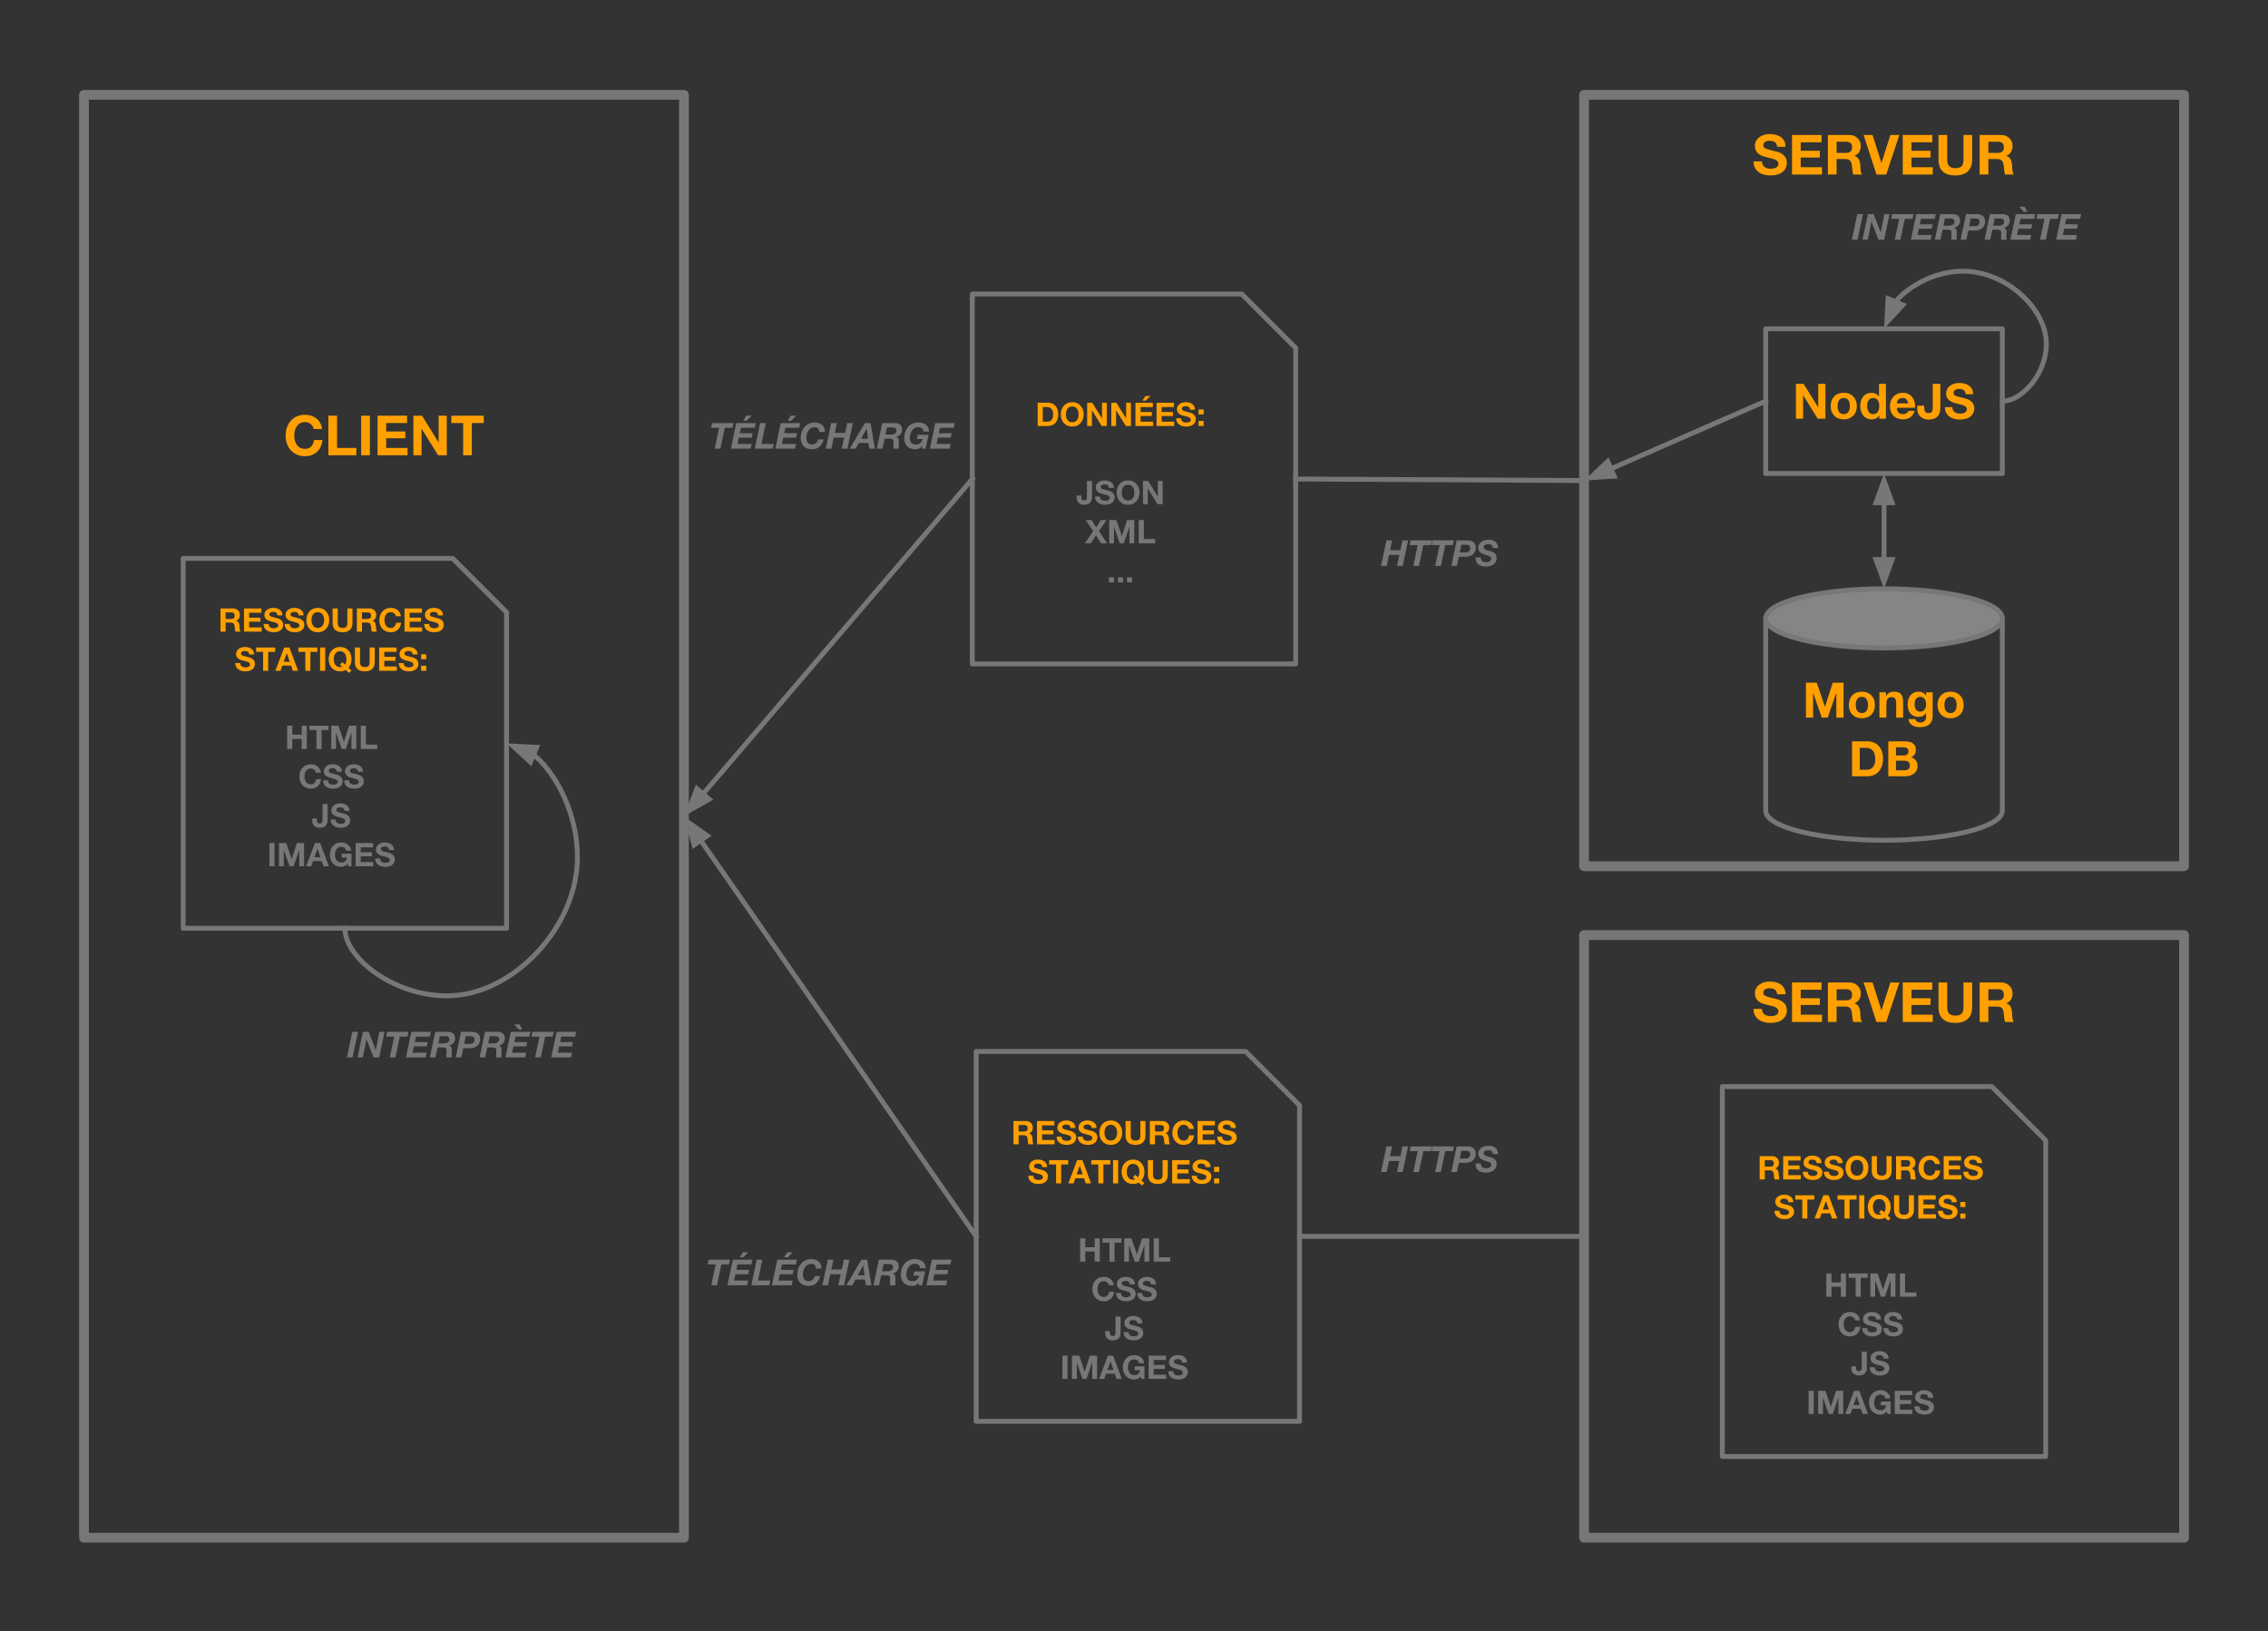 <svg version="1.1" viewBox="0.0 0.0 928.0 667.577" fill="none" stroke="none" stroke-linecap="square" stroke-miterlimit="10" xmlns:xlink="http://www.w3.org/1999/xlink" xmlns="http://www.w3.org/2000/svg"><rect x="0.0" y="0.0" width="928.0" height="667.577" fill="#333333" stroke="none"/><clipPath id="p.0"><path d="m0 0l928.0 0l0 667.577l-928.0 0l0 -667.577z" clip-rule="nonzero"/></clipPath><g clip-path="url(#p.0)"><path fill="#000000" fill-opacity="0.0" d="m0 0l928.0 0l0 667.577l-928.0 0z" fill-rule="evenodd"/><path fill="#000000" fill-opacity="0.0" d="m34.37 38.819l245.48 0l0 590.425l-245.48 0z" fill-rule="evenodd"/><path stroke="#777777" stroke-width="4.0" stroke-linejoin="round" stroke-linecap="butt" d="m34.37 38.819l245.48 0l0 590.425l-245.48 0z" fill-rule="evenodd"/><path fill="#ffa000" d="m124.814 169.729q2.766 0 4.703 1.562q1.938 1.547 2.266 4.266l-3.438 0q-0.234 -1.281 -1.266 -2.062q-1.016 -0.781 -2.266 -0.781q-2.094 0 -3.25 1.531q-1.156 1.516 -1.156 4.031q0 2.391 1.141 3.906q1.156 1.5 3.266 1.5q1.547 0 2.484 -0.938q0.953 -0.953 1.187 -2.688l3.453 0q-0.312 3.094 -2.25 4.859q-1.922 1.766 -4.875 1.766q-2.328 0 -4.156 -1.062q-1.812 -1.078 -2.812 -3.016q-0.984 -1.953 -0.984 -4.328q0 -3.734 2.172 -6.141q2.188 -2.406 5.781 -2.406zm13.106 0.391l0 13.188l7.891 0l0 2.984l-11.453 0l0 -16.172l3.562 0zm13.43 0l0 16.172l-3.562 0l0 -16.172l3.562 0zm15.213 0l0 2.984l-8.531 0l0 3.469l7.828 0l0 2.766l-7.828 0l0 3.969l8.719 0l0 2.984l-12.281 0l0 -16.172l12.094 0zm6.118 0l6.75 10.844l0.047 0l0 -10.844l3.328 0l0 16.172l-3.547 0l-6.734 -10.828l-0.047 0l0 10.828l-3.328 0l0 -16.172l3.531 0zm25.246 0l0 2.984l-4.859 0l0 13.188l-3.547 0l0 -13.188l-4.844 0l0 -2.984l13.25 0z" fill-rule="nonzero"/><path fill="#000000" fill-opacity="0.0" d="m648.16 38.819l245.48 0l0 315.654l-245.48 0z" fill-rule="evenodd"/><path stroke="#777777" stroke-width="4.0" stroke-linejoin="round" stroke-linecap="butt" d="m648.16 38.819l245.48 0l0 315.654l-245.48 0z" fill-rule="evenodd"/><path fill="#ffa000" d="m724.116 54.843q2.922 0 4.688 1.359q1.781 1.359 1.781 3.859l-3.438 0q-0.078 -1.219 -0.844 -1.828q-0.75 -0.625 -2.344 -0.625q-1.078 0 -1.766 0.484q-0.688 0.469 -0.688 1.359q0 0.609 0.281 0.906q0.281 0.297 1.172 0.625q0.891 0.328 3.891 1.031q2.016 0.484 3.141 1.656q1.141 1.156 1.141 2.938q0 2.344 -1.766 3.766q-1.766 1.422 -4.953 1.422q-3.062 0 -4.984 -1.5q-1.922 -1.516 -1.922 -4.172l0 -0.078l3.438 0q0.031 1.5 1.016 2.25q0.984 0.734 2.578 0.734q1.438 0 2.281 -0.516q0.859 -0.531 0.859 -1.5q0 -0.781 -0.656 -1.281q-0.656 -0.516 -2.109 -0.875q-1.859 -0.422 -3.375 -0.891q-1.516 -0.469 -2.5 -1.516q-0.984 -1.062 -0.984 -2.719q0 -2.172 1.734 -3.531q1.75 -1.359 4.328 -1.359zm21.218 0.391l0 2.984l-8.531 0l0 3.469l7.828 0l0 2.766l-7.828 0l0 3.969l8.719 0l0 2.984l-12.281 0l0 -16.172l12.094 0zm11.399 0q1.953 0 3.297 1.266q1.344 1.25 1.344 3.203q0 1.531 -0.641 2.531q-0.625 1.0 -1.922 1.516l0 0.047q1.141 0.297 1.75 1.359q0.609 1.062 0.672 3.25q0.031 2.188 0.625 3.0l-3.562 0q-0.312 -0.781 -0.422 -2.547q-0.172 -2.391 -0.812 -3.078q-0.625 -0.688 -1.938 -0.688l-3.641 0l0 6.312l-3.562 0l0 -16.172l8.812 0zm-1.281 7.312q1.109 0 1.734 -0.531q0.625 -0.547 0.625 -1.781q0 -1.156 -0.609 -1.688q-0.594 -0.547 -1.75 -0.547l-3.969 0l0 4.547l3.969 0zm10.752 -7.312l3.609 11.375l0.047 0l3.641 -11.375l3.672 0l-5.375 16.172l-4.0 0l-5.25 -16.172l3.656 0zm24.443 0l0 2.984l-8.531 0l0 3.469l7.828 0l0 2.766l-7.828 0l0 3.969l8.719 0l0 2.984l-12.281 0l0 -16.172l12.094 0zm6.086 0l0 10.156q0 1.75 0.797 2.578q0.797 0.828 2.531 0.828q1.859 0 2.594 -0.812q0.75 -0.812 0.75 -2.578l0 -10.172l3.547 0l0 10.172q0 3.0 -1.75 4.703q-1.75 1.688 -5.141 1.688q-3.422 0 -5.156 -1.656q-1.734 -1.672 -1.734 -4.734l0 -10.172l3.562 0zm22.106 0q1.953 0 3.297 1.266q1.344 1.25 1.344 3.203q0 1.531 -0.641 2.531q-0.625 1.0 -1.922 1.516l0 0.047q1.141 0.297 1.75 1.359q0.609 1.062 0.672 3.25q0.031 2.188 0.625 3.0l-3.562 0q-0.312 -0.781 -0.422 -2.547q-0.172 -2.391 -0.812 -3.078q-0.625 -0.688 -1.938 -0.688l-3.641 0l0 6.312l-3.562 0l0 -16.172l8.812 0zm-1.281 7.312q1.109 0 1.734 -0.531q0.625 -0.547 0.625 -1.781q0 -1.156 -0.609 -1.688q-0.594 -0.547 -1.75 -0.547l-3.969 0l0 4.547l3.969 0z" fill-rule="nonzero"/><path fill="#000000" fill-opacity="0.0" d="m722.478 134.532l96.819 0l0 59.213l-96.819 0z" fill-rule="evenodd"/><path stroke="#777777" stroke-width="2.0" stroke-linejoin="round" stroke-linecap="butt" d="m722.478 134.532l96.819 0l0 59.213l-96.819 0z" fill-rule="evenodd"/><path fill="#ffa000" d="m737.966 157.057l5.953 9.578l0.047 0l0 -9.578l2.938 0l0 14.281l-3.141 0l-5.938 -9.562l-0.047 0l0 9.562l-2.938 0l0 -14.281l3.125 0zm16.434 3.672q2.422 0 3.891 1.5q1.469 1.484 1.469 3.953q0 2.469 -1.484 3.953q-1.484 1.484 -3.875 1.484q-2.406 0 -3.875 -1.484q-1.469 -1.5 -1.469 -3.953q0 -2.453 1.438 -3.953q1.453 -1.5 3.906 -1.5zm-2.5 5.453q0 1.625 0.656 2.469q0.672 0.828 1.844 0.828q1.203 0 1.859 -0.859q0.656 -0.859 0.656 -2.438q0 -1.547 -0.641 -2.438q-0.625 -0.891 -1.906 -0.891q-1.141 0 -1.812 0.828q-0.656 0.828 -0.656 2.5zm19.764 -9.125l0 14.281l-2.703 0l0 -1.312l-0.031 0q-0.469 0.781 -1.281 1.188q-0.797 0.406 -1.859 0.406q-2.109 0 -3.375 -1.547q-1.266 -1.562 -1.266 -4.0q0 -2.297 1.234 -3.812q1.25 -1.531 3.344 -1.531q0.969 0 1.766 0.391q0.812 0.391 1.297 1.141l0.047 0l0 -5.203l2.828 0zm-7.672 9.094q0 1.453 0.672 2.391q0.672 0.938 1.828 0.938q1.172 0 1.797 -0.875q0.641 -0.875 0.641 -2.469q0 -1.5 -0.625 -2.391q-0.609 -0.891 -1.828 -0.891q-1.188 0 -1.844 0.891q-0.641 0.891 -0.641 2.406zm14.592 -5.422q2.297 0 3.672 1.578q1.375 1.562 1.375 4.016l-0.031 0.531l-7.453 0q0.062 1.344 0.688 1.984q0.641 0.641 1.844 0.641q0.766 0 1.422 -0.391q0.656 -0.391 0.828 -0.953l2.5 0q-0.578 1.75 -1.781 2.625q-1.203 0.859 -3.062 0.859q-2.391 0 -3.844 -1.516q-1.438 -1.516 -1.438 -3.922q0 -2.312 1.469 -3.875q1.484 -1.578 3.812 -1.578zm-2.438 4.328l4.609 0q-0.203 -1.141 -0.734 -1.672q-0.531 -0.531 -1.531 -0.531q-1.031 0 -1.641 0.594q-0.609 0.578 -0.703 1.609zm17.797 -8.0l0 9.875q0 2.297 -1.203 3.531q-1.188 1.219 -3.547 1.219q-2.078 0 -3.391 -1.172q-1.312 -1.188 -1.312 -3.172l0 -1.328l2.828 0l0 0.547q0 1.422 0.453 1.953q0.469 0.516 1.375 0.516q0.828 0 1.25 -0.438q0.422 -0.438 0.422 -1.766l0 -9.766l3.125 0zm7.686 -0.344q2.594 0 4.156 1.203q1.562 1.203 1.562 3.406l-3.047 0q-0.062 -1.078 -0.734 -1.609q-0.656 -0.547 -2.062 -0.547q-0.953 0 -1.562 0.422q-0.609 0.406 -0.609 1.188q0 0.547 0.25 0.812q0.25 0.25 1.031 0.547q0.797 0.281 3.438 0.906q1.781 0.438 2.766 1.469q1.0 1.016 1.0 2.594q0 2.062 -1.547 3.328q-1.547 1.25 -4.375 1.25q-2.688 0 -4.391 -1.328q-1.703 -1.328 -1.703 -3.672l0 -0.078l3.031 0q0.031 1.328 0.891 1.984q0.875 0.656 2.281 0.656q1.266 0 2.016 -0.469q0.766 -0.469 0.766 -1.312q0 -0.703 -0.578 -1.141q-0.578 -0.438 -1.859 -0.766q-1.641 -0.375 -2.984 -0.781q-1.328 -0.422 -2.203 -1.344q-0.875 -0.938 -0.875 -2.391q0 -1.938 1.531 -3.125q1.547 -1.203 3.812 -1.203z" fill-rule="nonzero"/><path fill="#000000" fill-opacity="0.0" d="m722.478 253.048l0 0c0 6.684 21.674 12.102 48.409 12.102c26.736 0 48.409 -5.418 48.409 -12.102l0 78.693c0 6.684 -21.674 12.102 -48.409 12.102c-26.736 0 -48.409 -5.418 -48.409 -12.102z" fill-rule="evenodd"/><path fill="#000000" fill-opacity="0.0" d="m722.478 253.048l0 0c0 -6.684 21.674 -12.102 48.409 -12.102c26.736 0 48.409 5.418 48.409 12.102l0 0c0 6.684 -21.674 12.102 -48.409 12.102c-26.736 0 -48.409 -5.418 -48.409 -12.102z" fill-rule="evenodd"/><path fill="#000000" fill-opacity="0.0" d="m819.297 253.048l0 0c0 6.684 -21.674 12.102 -48.409 12.102c-26.736 0 -48.409 -5.418 -48.409 -12.102l0 0c0 -6.684 21.674 -12.102 48.409 -12.102c26.736 0 48.409 5.418 48.409 12.102l0 78.693c0 6.684 -21.674 12.102 -48.409 12.102c-26.736 0 -48.409 -5.418 -48.409 -12.102l0 -78.693" fill-rule="evenodd"/><path fill="#ffffff" fill-opacity="0.4" d="m722.478 253.048l0 0c0 -6.684 21.674 -12.102 48.409 -12.102c26.736 0 48.409 5.418 48.409 12.102l0 0c0 6.684 -21.674 12.102 -48.409 12.102c-26.736 0 -48.409 -5.418 -48.409 -12.102z" fill-rule="evenodd"/><path stroke="#777777" stroke-width="2.0" stroke-linejoin="round" stroke-linecap="butt" d="m819.297 253.048l0 0c0 6.684 -21.674 12.102 -48.409 12.102c-26.736 0 -48.409 -5.418 -48.409 -12.102l0 0c0 -6.684 21.674 -12.102 48.409 -12.102c26.736 0 48.409 5.418 48.409 12.102l0 78.693c0 6.684 -21.674 12.102 -48.409 12.102c-26.736 0 -48.409 -5.418 -48.409 -12.102l0 -78.693" fill-rule="evenodd"/><path fill="#ffa000" d="m743.359 279.365l3.344 9.812l0.047 0l3.141 -9.766l0.031 -0.047l4.406 0l0 14.281l-2.953 0l0 -10.125l-0.031 0l-3.5 10.125l-2.422 0l-3.5 -10.016l-0.047 0l0 10.016l-2.938 0l0 -14.281l4.422 0zm18.457 3.672q2.422 0 3.891 1.5q1.469 1.484 1.469 3.953q0 2.469 -1.484 3.953q-1.484 1.484 -3.875 1.484q-2.406 0 -3.875 -1.484q-1.469 -1.5 -1.469 -3.953q0 -2.453 1.438 -3.953q1.453 -1.5 3.906 -1.5zm-2.5 5.453q0 1.625 0.656 2.469q0.672 0.828 1.844 0.828q1.203 0 1.859 -0.859q0.656 -0.859 0.656 -2.438q0 -1.547 -0.641 -2.438q-0.625 -0.891 -1.906 -0.891q-1.141 0 -1.812 0.828q-0.656 0.828 -0.656 2.5zm15.623 -5.453q1.984 0 2.875 1.0q0.891 1.0 0.891 3.141l0 6.469l-2.844 0l0 -5.922q0 -1.219 -0.422 -1.828q-0.406 -0.625 -1.391 -0.625q-1.188 0 -1.703 0.703q-0.5 0.703 -0.5 2.156l0 5.516l-2.844 0l0 -10.344l2.703 0l0 1.453l0.062 0q0.516 -0.844 1.344 -1.281q0.828 -0.438 1.828 -0.438zm10.043 0q1.125 0 1.859 0.422q0.75 0.406 1.219 1.219l0.047 0l0 -1.375l2.688 0l0 9.766q0 2.078 -1.328 3.281q-1.312 1.219 -4.016 1.219q-1.828 0 -3.141 -0.875q-1.297 -0.875 -1.422 -2.453l2.812 0q0.188 0.75 0.734 1.078q0.547 0.344 1.375 0.344q1.094 0 1.688 -0.656q0.609 -0.656 0.609 -1.828l0 -1.438l-0.047 0q-0.422 0.766 -1.234 1.188q-0.812 0.422 -1.875 0.422q-2.078 0 -3.25 -1.391q-1.156 -1.391 -1.156 -3.812q0 -2.188 1.203 -3.641q1.219 -1.469 3.234 -1.469zm-1.594 5.078q0 1.453 0.594 2.281q0.609 0.812 1.703 0.812q1.109 0 1.766 -0.812q0.656 -0.828 0.656 -2.062q0 -1.516 -0.625 -2.344q-0.609 -0.828 -1.812 -0.828q-1.062 0 -1.672 0.812q-0.609 0.797 -0.609 2.141zm14.717 -5.078q2.422 0 3.891 1.5q1.469 1.484 1.469 3.953q0 2.469 -1.484 3.953q-1.484 1.484 -3.875 1.484q-2.406 0 -3.875 -1.484q-1.469 -1.5 -1.469 -3.953q0 -2.453 1.438 -3.953q1.453 -1.5 3.906 -1.5zm-2.5 5.453q0 1.625 0.656 2.469q0.672 0.828 1.844 0.828q1.203 0 1.859 -0.859q0.656 -0.859 0.656 -2.438q0 -1.547 -0.641 -2.438q-0.625 -0.891 -1.906 -0.891q-1.141 0 -1.812 0.828q-0.656 0.828 -0.656 2.5z" fill-rule="nonzero"/><path fill="#ffa000" d="m764.075 303.365q2.844 0 4.609 1.859q1.781 1.859 1.781 5.203q0 3.344 -1.734 5.281q-1.734 1.938 -4.656 1.938l-6.266 0l0 -14.281l6.266 0zm-0.25 11.641q1.5 0 2.484 -1.078q1.0 -1.078 1.0 -3.219q0 -2.469 -1.031 -3.578q-1.031 -1.125 -3.0 -1.125l-2.328 0l0 9.0l2.875 0zm15.637 -11.641q2.188 0 3.312 0.875q1.141 0.859 1.141 2.656q0 1.094 -0.516 1.828q-0.5 0.719 -1.422 1.156q1.297 0.391 1.953 1.328q0.672 0.922 0.672 2.297q0 1.969 -1.438 3.062q-1.422 1.078 -3.516 1.078l-7.016 0l0 -14.281l6.828 0zm-0.453 5.781q0.844 0 1.359 -0.422q0.516 -0.438 0.516 -1.281q0 -0.828 -0.531 -1.234q-0.531 -0.406 -1.547 -0.406l-3.031 0l0 3.344l3.234 0zm0.203 6.062q1.047 0 1.641 -0.453q0.609 -0.469 0.609 -1.422q0 -1.016 -0.562 -1.531q-0.562 -0.516 -1.625 -0.516l-3.5 0l0 3.922l3.438 0z" fill-rule="nonzero"/><path fill="#000000" fill-opacity="0.0" d="m397.839 120.319l110.262 0l22.053 22.053l0 129.317l-132.315 0z" fill-rule="evenodd"/><path stroke="#777777" stroke-width="2.0" stroke-linejoin="round" stroke-linecap="butt" d="m397.839 120.319l110.262 0l22.053 22.053l0 129.317l-132.315 0z" fill-rule="evenodd"/><path fill="#ffa000" d="m428.763 164.801q1.891 0 3.062 1.25q1.188 1.234 1.188 3.453q0 2.234 -1.156 3.531q-1.141 1.281 -3.094 1.281l-4.172 0l0 -9.516l4.172 0zm-0.172 7.766q1.0 0 1.656 -0.719q0.672 -0.734 0.672 -2.156q0 -1.641 -0.688 -2.375q-0.688 -0.75 -2.0 -0.75l-1.547 0l0 6.0l1.906 0zm10.145 -8.0q2.125 0 3.391 1.438q1.281 1.422 1.281 3.594q0 2.125 -1.281 3.547q-1.281 1.406 -3.391 1.406q-1.375 0 -2.453 -0.625q-1.062 -0.641 -1.656 -1.781q-0.578 -1.141 -0.578 -2.547q0 -2.203 1.281 -3.609q1.297 -1.422 3.406 -1.422zm-2.594 5.031q0 1.406 0.672 2.297q0.672 0.891 1.922 0.891q1.234 0 1.906 -0.875q0.672 -0.875 0.672 -2.312q0 -1.5 -0.688 -2.375q-0.688 -0.891 -1.906 -0.891q-1.219 0 -1.906 0.891q-0.672 0.891 -0.672 2.375zm10.773 -4.797l3.969 6.391l0.031 0l0 -6.391l1.953 0l0 9.516l-2.094 0l-3.953 -6.375l-0.031 0l0 6.375l-1.953 0l0 -9.516l2.078 0zm9.879 0l3.969 6.391l0.031 0l0 -6.391l1.953 0l0 9.516l-2.094 0l-3.953 -6.375l-0.031 0l0 6.375l-1.953 0l0 -9.516l2.078 0zm14.91 0l0 1.766l-5.016 0l0 2.031l4.609 0l0 1.625l-4.609 0l0 2.344l5.125 0l0 1.75l-7.219 0l0 -9.516l7.109 0zm-0.922 -2.766l-2.062 1.906l-1.312 0l1.281 -1.906l2.094 0zm9.558 2.766l0 1.766l-5.016 0l0 2.031l4.609 0l0 1.625l-4.609 0l0 2.344l5.125 0l0 1.75l-7.219 0l0 -9.516l7.109 0zm4.808 -0.234q1.719 0 2.75 0.812q1.047 0.797 1.047 2.266l-2.016 0q-0.047 -0.719 -0.5 -1.078q-0.438 -0.359 -1.375 -0.359q-0.641 0 -1.047 0.281q-0.406 0.266 -0.406 0.797q0 0.359 0.172 0.531q0.172 0.172 0.688 0.375q0.531 0.188 2.297 0.594q1.188 0.297 1.844 0.984q0.672 0.672 0.672 1.719q0 1.391 -1.047 2.234q-1.031 0.828 -2.906 0.828q-1.797 0 -2.938 -0.891q-1.125 -0.891 -1.125 -2.453l0 -0.047l2.031 0q0 0.891 0.578 1.328q0.578 0.422 1.516 0.422q0.859 0 1.359 -0.297q0.5 -0.312 0.5 -0.875q0 -0.469 -0.391 -0.766q-0.375 -0.297 -1.234 -0.516q-1.094 -0.234 -1.984 -0.516q-0.891 -0.281 -1.484 -0.891q-0.578 -0.625 -0.578 -1.594q0 -1.281 1.031 -2.078q1.031 -0.812 2.547 -0.812zm7.352 2.984l0 2.047l-2.094 0l0 -2.047l2.094 0zm0 4.719l0 2.047l-2.094 0l0 -2.047l2.094 0z" fill-rule="nonzero"/><path fill="#777777" d="m446.814 196.801l0 6.578q0 1.531 -0.797 2.359q-0.797 0.812 -2.359 0.812q-1.391 0 -2.266 -0.781q-0.875 -0.797 -0.875 -2.125l0 -0.875l1.891 0l0 0.359q0 0.953 0.297 1.312q0.312 0.344 0.922 0.344q0.547 0 0.828 -0.297q0.281 -0.297 0.281 -1.188l0 -6.5l2.078 0zm5.131 -0.234q1.719 0 2.75 0.812q1.047 0.797 1.047 2.266l-2.016 0q-0.047 -0.719 -0.5 -1.078q-0.438 -0.359 -1.375 -0.359q-0.641 0 -1.047 0.281q-0.406 0.266 -0.406 0.797q0 0.359 0.172 0.531q0.172 0.172 0.688 0.375q0.531 0.188 2.297 0.594q1.188 0.297 1.844 0.984q0.672 0.672 0.672 1.719q0 1.391 -1.047 2.234q-1.031 0.828 -2.906 0.828q-1.797 0 -2.938 -0.891q-1.125 -0.891 -1.125 -2.453l0 -0.047l2.031 0q0 0.891 0.578 1.328q0.578 0.422 1.516 0.422q0.859 0 1.359 -0.297q0.5 -0.312 0.5 -0.875q0 -0.469 -0.391 -0.766q-0.375 -0.297 -1.234 -0.516q-1.094 -0.234 -1.984 -0.516q-0.891 -0.281 -1.484 -0.891q-0.578 -0.625 -0.578 -1.594q0 -1.281 1.031 -2.078q1.031 -0.812 2.547 -0.812zm9.633 0q2.125 0 3.391 1.438q1.281 1.422 1.281 3.594q0 2.125 -1.281 3.547q-1.281 1.406 -3.391 1.406q-1.375 0 -2.453 -0.625q-1.062 -0.641 -1.656 -1.781q-0.578 -1.141 -0.578 -2.547q0 -2.203 1.281 -3.609q1.297 -1.422 3.406 -1.422zm-2.594 5.031q0 1.406 0.672 2.297q0.672 0.891 1.922 0.891q1.234 0 1.906 -0.875q0.672 -0.875 0.672 -2.312q0 -1.5 -0.688 -2.375q-0.688 -0.891 -1.906 -0.891q-1.219 0 -1.906 0.891q-0.672 0.891 -0.672 2.375zm10.773 -4.797l3.969 6.391l0.031 0l0 -6.391l1.953 0l0 9.516l-2.094 0l-3.953 -6.375l-0.031 0l0 6.375l-1.953 0l0 -9.516l2.078 0z" fill-rule="nonzero"/><path fill="#777777" d="m446.652 212.801l1.875 3.047l1.922 -3.047l2.297 0l-3.047 4.547l3.312 4.969l-2.5 0l-2.062 -3.297l-2.125 3.297l-2.359 0l3.328 -4.984l-3.062 -4.531l2.422 0zm10.14 0l2.234 6.547l0.031 0l2.094 -6.516l0.016 -0.031l2.938 0l0 9.516l-1.969 0l0 -6.734l-0.016 0l-2.328 6.734l-1.625 0l-2.328 -6.672l-0.031 0l0 6.672l-1.953 0l0 -9.516l2.938 0zm11.248 0l0 7.766l4.641 0l0 1.75l-6.734 0l0 -9.516l2.094 0z" fill-rule="nonzero"/><path fill="#777777" d="m455.819 236.27l0 2.047l-2.094 0l0 -2.047l2.094 0zm3.703 0l0 2.047l-2.094 0l0 -2.047l2.094 0zm3.703 0l0 2.047l-2.094 0l0 -2.047l2.094 0z" fill-rule="nonzero"/><path fill="#000000" fill-opacity="0.0" d="m74.949 228.489l110.262 0l22.053 22.053l0 129.317l-132.315 0z" fill-rule="evenodd"/><path stroke="#777777" stroke-width="2.0" stroke-linejoin="round" stroke-linecap="butt" d="m74.949 228.489l110.262 0l22.053 22.053l0 129.317l-132.315 0z" fill-rule="evenodd"/><path fill="#ffa000" d="m95.405 248.972q1.141 0 1.938 0.75q0.797 0.734 0.797 1.875q0 0.906 -0.375 1.5q-0.375 0.578 -1.141 0.891l0 0.016q0.672 0.188 1.031 0.812q0.359 0.625 0.391 1.906q0.016 1.297 0.375 1.766l-2.109 0q-0.172 -0.469 -0.234 -1.5q-0.109 -1.406 -0.484 -1.812q-0.375 -0.406 -1.141 -0.406l-2.141 0l0 3.719l-2.094 0l0 -9.516l5.188 0zm-0.766 4.297q0.656 0 1.016 -0.312q0.375 -0.312 0.375 -1.047q0 -0.672 -0.359 -0.984q-0.344 -0.328 -1.031 -0.328l-2.328 0l0 2.672l2.328 0zm12.313 -4.297l0 1.766l-5.016 0l0 2.031l4.609 0l0 1.625l-4.609 0l0 2.344l5.125 0l0 1.75l-7.219 0l0 -9.516l7.109 0zm4.808 -0.234q1.719 0 2.75 0.812q1.047 0.797 1.047 2.266l-2.016 0q-0.047 -0.719 -0.5 -1.078q-0.438 -0.359 -1.375 -0.359q-0.641 0 -1.047 0.281q-0.406 0.266 -0.406 0.797q0 0.359 0.172 0.531q0.172 0.172 0.688 0.375q0.531 0.188 2.297 0.594q1.188 0.297 1.844 0.984q0.672 0.672 0.672 1.719q0 1.391 -1.047 2.234q-1.031 0.828 -2.906 0.828q-1.797 0 -2.938 -0.891q-1.125 -0.891 -1.125 -2.453l0 -0.047l2.031 0q0 0.891 0.578 1.328q0.578 0.422 1.516 0.422q0.859 0 1.359 -0.297q0.5 -0.312 0.5 -0.875q0 -0.469 -0.391 -0.766q-0.375 -0.297 -1.234 -0.516q-1.094 -0.234 -1.984 -0.516q-0.891 -0.281 -1.484 -0.891q-0.578 -0.625 -0.578 -1.594q0 -1.281 1.031 -2.078q1.031 -0.812 2.547 -0.812zm8.649 0q1.719 0 2.75 0.812q1.047 0.797 1.047 2.266l-2.016 0q-0.047 -0.719 -0.5 -1.078q-0.438 -0.359 -1.375 -0.359q-0.641 0 -1.047 0.281q-0.406 0.266 -0.406 0.797q0 0.359 0.172 0.531q0.172 0.172 0.688 0.375q0.531 0.188 2.297 0.594q1.188 0.297 1.844 0.984q0.672 0.672 0.672 1.719q0 1.391 -1.047 2.234q-1.031 0.828 -2.906 0.828q-1.797 0 -2.938 -0.891q-1.125 -0.891 -1.125 -2.453l0 -0.047l2.031 0q0 0.891 0.578 1.328q0.578 0.422 1.516 0.422q0.859 0 1.359 -0.297q0.5 -0.312 0.5 -0.875q0 -0.469 -0.391 -0.766q-0.375 -0.297 -1.234 -0.516q-1.094 -0.234 -1.984 -0.516q-0.891 -0.281 -1.484 -0.891q-0.578 -0.625 -0.578 -1.594q0 -1.281 1.031 -2.078q1.031 -0.812 2.547 -0.812zm9.633 0q2.125 0 3.391 1.438q1.281 1.422 1.281 3.594q0 2.125 -1.281 3.547q-1.281 1.406 -3.391 1.406q-1.375 0 -2.453 -0.625q-1.062 -0.641 -1.656 -1.781q-0.578 -1.141 -0.578 -2.547q0 -2.203 1.281 -3.609q1.297 -1.422 3.406 -1.422zm-2.594 5.031q0 1.406 0.672 2.297q0.672 0.891 1.922 0.891q1.234 0 1.906 -0.875q0.672 -0.875 0.672 -2.312q0 -1.5 -0.688 -2.375q-0.688 -0.891 -1.906 -0.891q-1.219 0 -1.906 0.891q-0.672 0.891 -0.672 2.375zm10.742 -4.797l0 5.969q0 1.031 0.469 1.531q0.484 0.484 1.5 0.484q1.094 0 1.531 -0.484q0.438 -0.484 0.438 -1.516l0 -5.984l2.094 0l0 5.984q0 1.766 -1.031 2.766q-1.031 1.0 -3.031 1.0q-2.016 0 -3.047 -0.984q-1.016 -0.984 -1.016 -2.781l0 -5.984l2.094 0zm13.02 0q1.141 0 1.938 0.75q0.797 0.734 0.797 1.875q0 0.906 -0.375 1.5q-0.375 0.578 -1.141 0.891l0 0.016q0.672 0.188 1.031 0.812q0.359 0.625 0.391 1.906q0.016 1.297 0.375 1.766l-2.109 0q-0.172 -0.469 -0.234 -1.5q-0.109 -1.406 -0.484 -1.812q-0.375 -0.406 -1.141 -0.406l-2.141 0l0 3.719l-2.094 0l0 -9.516l5.188 0zm-0.766 4.297q0.656 0 1.016 -0.312q0.375 -0.312 0.375 -1.047q0 -0.672 -0.359 -0.984q-0.344 -0.328 -1.031 -0.328l-2.328 0l0 2.672l2.328 0zm9.469 -4.531q1.625 0 2.766 0.922q1.141 0.922 1.328 2.516l-2.016 0q-0.141 -0.75 -0.75 -1.203q-0.594 -0.469 -1.328 -0.469q-1.234 0 -1.922 0.891q-0.672 0.891 -0.672 2.375q0 1.406 0.672 2.297q0.672 0.891 1.922 0.891q0.906 0 1.453 -0.562q0.562 -0.562 0.703 -1.562l2.031 0q-0.188 1.812 -1.328 2.859q-1.125 1.031 -2.859 1.031q-1.375 0 -2.453 -0.625q-1.062 -0.641 -1.656 -1.781q-0.578 -1.141 -0.578 -2.547q0 -2.188 1.281 -3.609q1.297 -1.422 3.406 -1.422zm12.723 0.234l0 1.766l-5.016 0l0 2.031l4.609 0l0 1.625l-4.609 0l0 2.344l5.125 0l0 1.75l-7.219 0l0 -9.516l7.109 0zm4.808 -0.234q1.719 0 2.75 0.812q1.047 0.797 1.047 2.266l-2.016 0q-0.047 -0.719 -0.5 -1.078q-0.438 -0.359 -1.375 -0.359q-0.641 0 -1.047 0.281q-0.406 0.266 -0.406 0.797q0 0.359 0.172 0.531q0.172 0.172 0.688 0.375q0.531 0.188 2.297 0.594q1.188 0.297 1.844 0.984q0.672 0.672 0.672 1.719q0 1.391 -1.047 2.234q-1.031 0.828 -2.906 0.828q-1.797 0 -2.938 -0.891q-1.125 -0.891 -1.125 -2.453l0 -0.047l2.031 0q0 0.891 0.578 1.328q0.578 0.422 1.516 0.422q0.859 0 1.359 -0.297q0.5 -0.312 0.5 -0.875q0 -0.469 -0.391 -0.766q-0.375 -0.297 -1.234 -0.516q-1.094 -0.234 -1.984 -0.516q-0.891 -0.281 -1.484 -0.891q-0.578 -0.625 -0.578 -1.594q0 -1.281 1.031 -2.078q1.031 -0.812 2.547 -0.812z" fill-rule="nonzero"/><path fill="#ffa000" d="m100.183 264.737q1.719 0 2.75 0.812q1.047 0.797 1.047 2.266l-2.016 0q-0.047 -0.719 -0.5 -1.078q-0.438 -0.359 -1.375 -0.359q-0.641 0 -1.047 0.281q-0.406 0.266 -0.406 0.797q0 0.359 0.172 0.531q0.172 0.172 0.688 0.375q0.531 0.188 2.297 0.594q1.188 0.297 1.844 0.984q0.672 0.672 0.672 1.719q0 1.391 -1.047 2.234q-1.031 0.828 -2.906 0.828q-1.797 0 -2.938 -0.891q-1.125 -0.891 -1.125 -2.453l0 -0.047l2.031 0q0 0.891 0.578 1.328q0.578 0.422 1.516 0.422q0.859 0 1.359 -0.297q0.5 -0.312 0.5 -0.875q0 -0.469 -0.391 -0.766q-0.375 -0.297 -1.234 -0.516q-1.094 -0.234 -1.984 -0.516q-0.891 -0.281 -1.484 -0.891q-0.578 -0.625 -0.578 -1.594q0 -1.281 1.031 -2.078q1.031 -0.812 2.547 -0.812zm12.415 0.234l0 1.766l-2.859 0l0 7.75l-2.078 0l0 -7.75l-2.859 0l0 -1.766l7.797 0zm5.829 0l3.562 9.516l-2.172 0l-0.719 -2.125l-3.562 0l-0.734 2.125l-2.125 0l3.609 -9.516l2.141 0zm-1.094 2.344l-1.25 3.5l2.469 0l-1.188 -3.5l-0.031 0zm12.537 -2.344l0 1.766l-2.859 0l0 7.75l-2.078 0l0 -7.75l-2.859 0l0 -1.766l7.797 0zm3.188 0l0 9.516l-2.094 0l0 -9.516l2.094 0zm6.103 -0.234q2.125 0 3.391 1.422q1.281 1.422 1.281 3.609q0 1.016 -0.312 1.906q-0.312 0.891 -0.922 1.609l1.188 1.078l-0.969 1.016l-1.359 -1.219q-0.453 0.266 -1.031 0.406q-0.578 0.156 -1.266 0.156q-2.141 0 -3.422 -1.422q-1.266 -1.438 -1.266 -3.531q0 -2.203 1.281 -3.609q1.297 -1.422 3.406 -1.422zm-2.594 5.031q0 1.391 0.672 2.312q0.672 0.922 2.156 0.875q0.234 0 0.391 -0.031q0.156 -0.031 0.219 -0.109l-0.906 -0.812l0.984 -1.031l1.078 0.984q0.297 -0.406 0.438 -0.953q0.141 -0.562 0.141 -1.234q0 -1.516 -0.688 -2.391q-0.672 -0.875 -1.906 -0.875q-1.219 0 -1.906 0.891q-0.672 0.891 -0.672 2.375zm10.742 -4.797l0 5.969q0 1.031 0.469 1.531q0.484 0.484 1.5 0.484q1.094 0 1.531 -0.484q0.438 -0.484 0.438 -1.516l0 -5.984l2.094 0l0 5.984q0 1.766 -1.031 2.766q-1.031 1.0 -3.031 1.0q-2.016 0 -3.047 -0.984q-1.016 -0.984 -1.016 -2.781l0 -5.984l2.094 0zm14.941 0l0 1.766l-5.016 0l0 2.031l4.609 0l0 1.625l-4.609 0l0 2.344l5.125 0l0 1.75l-7.219 0l0 -9.516l7.109 0zm4.808 -0.234q1.719 0 2.75 0.812q1.047 0.797 1.047 2.266l-2.016 0q-0.047 -0.719 -0.5 -1.078q-0.438 -0.359 -1.375 -0.359q-0.641 0 -1.047 0.281q-0.406 0.266 -0.406 0.797q0 0.359 0.172 0.531q0.172 0.172 0.688 0.375q0.531 0.188 2.297 0.594q1.188 0.297 1.844 0.984q0.672 0.672 0.672 1.719q0 1.391 -1.047 2.234q-1.031 0.828 -2.906 0.828q-1.797 0 -2.938 -0.891q-1.125 -0.891 -1.125 -2.453l0 -0.047l2.031 0q0 0.891 0.578 1.328q0.578 0.422 1.516 0.422q0.859 0 1.359 -0.297q0.5 -0.312 0.5 -0.875q0 -0.469 -0.391 -0.766q-0.375 -0.297 -1.234 -0.516q-1.094 -0.234 -1.984 -0.516q-0.891 -0.281 -1.484 -0.891q-0.578 -0.625 -0.578 -1.594q0 -1.281 1.031 -2.078q1.031 -0.812 2.547 -0.812zm7.352 2.984l0 2.047l-2.094 0l0 -2.047l2.094 0zm0 4.719l0 2.047l-2.094 0l0 -2.047l2.094 0z" fill-rule="nonzero"/><path fill="#777777" d="m119.602 296.972l0 3.656l3.844 0l0 -3.656l2.094 0l0 9.516l-2.094 0l0 -4.109l-3.844 0l0 4.109l-2.094 0l0 -9.516l2.094 0zm14.832 0l0 1.766l-2.859 0l0 7.75l-2.078 0l0 -7.75l-2.859 0l0 -1.766l7.797 0zm4.032 0l2.234 6.547l0.031 0l2.094 -6.516l0.016 -0.031l2.938 0l0 9.516l-1.969 0l0 -6.734l-0.016 0l-2.328 6.734l-1.625 0l-2.328 -6.672l-0.031 0l0 6.672l-1.953 0l0 -9.516l2.938 0zm11.248 0l0 7.766l4.641 0l0 1.75l-6.734 0l0 -9.516l2.094 0z" fill-rule="nonzero"/><path fill="#777777" d="m127.192 312.737q1.625 0 2.766 0.922q1.141 0.922 1.328 2.516l-2.016 0q-0.141 -0.75 -0.75 -1.203q-0.594 -0.469 -1.328 -0.469q-1.234 0 -1.922 0.891q-0.672 0.891 -0.672 2.375q0 1.406 0.672 2.297q0.672 0.891 1.922 0.891q0.906 0 1.453 -0.562q0.562 -0.562 0.703 -1.562l2.031 0q-0.188 1.812 -1.328 2.859q-1.125 1.031 -2.859 1.031q-1.375 0 -2.453 -0.625q-1.062 -0.641 -1.656 -1.781q-0.578 -1.141 -0.578 -2.547q0 -2.188 1.281 -3.609q1.297 -1.422 3.406 -1.422zm8.895 0q1.719 0 2.75 0.812q1.047 0.797 1.047 2.266l-2.016 0q-0.047 -0.719 -0.5 -1.078q-0.438 -0.359 -1.375 -0.359q-0.641 0 -1.047 0.281q-0.406 0.266 -0.406 0.797q0 0.359 0.172 0.531q0.172 0.172 0.688 0.375q0.531 0.188 2.297 0.594q1.188 0.297 1.844 0.984q0.672 0.672 0.672 1.719q0 1.391 -1.047 2.234q-1.031 0.828 -2.906 0.828q-1.797 0 -2.938 -0.891q-1.125 -0.891 -1.125 -2.453l0 -0.047l2.031 0q0 0.891 0.578 1.328q0.578 0.422 1.516 0.422q0.859 0 1.359 -0.297q0.5 -0.312 0.5 -0.875q0 -0.469 -0.391 -0.766q-0.375 -0.297 -1.234 -0.516q-1.094 -0.234 -1.984 -0.516q-0.891 -0.281 -1.484 -0.891q-0.578 -0.625 -0.578 -1.594q0 -1.281 1.031 -2.078q1.031 -0.812 2.547 -0.812zm8.649 0q1.719 0 2.75 0.812q1.047 0.797 1.047 2.266l-2.016 0q-0.047 -0.719 -0.5 -1.078q-0.438 -0.359 -1.375 -0.359q-0.641 0 -1.047 0.281q-0.406 0.266 -0.406 0.797q0 0.359 0.172 0.531q0.172 0.172 0.688 0.375q0.531 0.188 2.297 0.594q1.188 0.297 1.844 0.984q0.672 0.672 0.672 1.719q0 1.391 -1.047 2.234q-1.031 0.828 -2.906 0.828q-1.797 0 -2.938 -0.891q-1.125 -0.891 -1.125 -2.453l0 -0.047l2.031 0q0 0.891 0.578 1.328q0.578 0.422 1.516 0.422q0.859 0 1.359 -0.297q0.5 -0.312 0.5 -0.875q0 -0.469 -0.391 -0.766q-0.375 -0.297 -1.234 -0.516q-1.094 -0.234 -1.984 -0.516q-0.891 -0.281 -1.484 -0.891q-0.578 -0.625 -0.578 -1.594q0 -1.281 1.031 -2.078q1.031 -0.812 2.547 -0.812z" fill-rule="nonzero"/><path fill="#777777" d="m134.047 328.972l0 6.578q0 1.531 -0.797 2.359q-0.797 0.812 -2.359 0.812q-1.391 0 -2.266 -0.781q-0.875 -0.797 -0.875 -2.125l0 -0.875l1.891 0l0 0.359q0 0.953 0.297 1.312q0.312 0.344 0.922 0.344q0.547 0 0.828 -0.297q0.281 -0.297 0.281 -1.188l0 -6.5l2.078 0zm5.131 -0.234q1.719 0 2.75 0.812q1.047 0.797 1.047 2.266l-2.016 0q-0.047 -0.719 -0.5 -1.078q-0.438 -0.359 -1.375 -0.359q-0.641 0 -1.047 0.281q-0.406 0.266 -0.406 0.797q0 0.359 0.172 0.531q0.172 0.172 0.688 0.375q0.531 0.188 2.297 0.594q1.188 0.297 1.844 0.984q0.672 0.672 0.672 1.719q0 1.391 -1.047 2.234q-1.031 0.828 -2.906 0.828q-1.797 0 -2.938 -0.891q-1.125 -0.891 -1.125 -2.453l0 -0.047l2.031 0q0 0.891 0.578 1.328q0.578 0.422 1.516 0.422q0.859 0 1.359 -0.297q0.5 -0.312 0.5 -0.875q0 -0.469 -0.391 -0.766q-0.375 -0.297 -1.234 -0.516q-1.094 -0.234 -1.984 -0.516q-0.891 -0.281 -1.484 -0.891q-0.578 -0.625 -0.578 -1.594q0 -1.281 1.031 -2.078q1.031 -0.812 2.547 -0.812z" fill-rule="nonzero"/><path fill="#777777" d="m112.333 344.972l0 9.516l-2.094 0l0 -9.516l2.094 0zm4.775 0l2.234 6.547l0.031 0l2.094 -6.516l0.016 -0.031l2.938 0l0 9.516l-1.969 0l0 -6.734l-0.016 0l-2.328 6.734l-1.625 0l-2.328 -6.672l-0.031 0l0 6.672l-1.953 0l0 -9.516l2.938 0zm13.889 0l3.562 9.516l-2.172 0l-0.719 -2.125l-3.562 0l-0.734 2.125l-2.125 0l3.609 -9.516l2.141 0zm-1.094 2.344l-1.25 3.5l2.469 0l-1.188 -3.5l-0.031 0zm9.756 -2.578q1.547 0 2.688 0.906q1.141 0.891 1.328 2.453l-2.0 0q-0.203 -0.797 -0.734 -1.188q-0.531 -0.406 -1.281 -0.406q-1.25 0 -1.922 0.906q-0.672 0.891 -0.672 2.359q0 1.391 0.672 2.297q0.672 0.891 1.922 0.891q1.0 0 1.578 -0.516q0.594 -0.516 0.688 -1.531l-2.109 0l0 -1.562l4.0 0l0 5.141l-1.328 0l-0.219 -1.078q-0.516 0.656 -1.172 0.984q-0.641 0.328 -1.438 0.328q-1.375 0 -2.453 -0.625q-1.062 -0.641 -1.656 -1.781q-0.578 -1.141 -0.578 -2.547q0 -2.203 1.281 -3.609q1.297 -1.422 3.406 -1.422zm12.957 0.234l0 1.766l-5.016 0l0 2.031l4.609 0l0 1.625l-4.609 0l0 2.344l5.125 0l0 1.75l-7.219 0l0 -9.516l7.109 0zm4.808 -0.234q1.719 0 2.75 0.812q1.047 0.797 1.047 2.266l-2.016 0q-0.047 -0.719 -0.5 -1.078q-0.438 -0.359 -1.375 -0.359q-0.641 0 -1.047 0.281q-0.406 0.266 -0.406 0.797q0 0.359 0.172 0.531q0.172 0.172 0.688 0.375q0.531 0.188 2.297 0.594q1.188 0.297 1.844 0.984q0.672 0.672 0.672 1.719q0 1.391 -1.047 2.234q-1.031 0.828 -2.906 0.828q-1.797 0 -2.938 -0.891q-1.125 -0.891 -1.125 -2.453l0 -0.047l2.031 0q0 0.891 0.578 1.328q0.578 0.422 1.516 0.422q0.859 0 1.359 -0.297q0.5 -0.312 0.5 -0.875q0 -0.469 -0.391 -0.766q-0.375 -0.297 -1.234 -0.516q-1.094 -0.234 -1.984 -0.516q-0.891 -0.281 -1.484 -0.891q-0.578 -0.625 -0.578 -1.594q0 -1.281 1.031 -2.078q1.031 -0.812 2.547 -0.812z" fill-rule="nonzero"/><path fill="#000000" fill-opacity="0.0" d="m770.887 193.744l0 47.213" fill-rule="evenodd"/><path stroke="#777777" stroke-width="2.0" stroke-linejoin="round" stroke-linecap="butt" d="m770.887 205.744l0 23.213" fill-rule="evenodd"/><path fill="#777777" stroke="#777777" stroke-width="2.0" stroke-linecap="butt" d="m774.191 205.744l-3.303 -9.076l-3.303 9.076z" fill-rule="evenodd"/><path fill="#777777" stroke="#777777" stroke-width="2.0" stroke-linecap="butt" d="m767.584 228.957l3.303 9.076l3.303 -9.076z" fill-rule="evenodd"/><path fill="#000000" fill-opacity="0.0" d="m397.839 196.004l-117.984 138.016" fill-rule="evenodd"/><path stroke="#777777" stroke-width="2.0" stroke-linejoin="round" stroke-linecap="butt" d="m397.839 196.004l-110.187 128.894" fill-rule="evenodd"/><path fill="#777777" stroke="#777777" stroke-width="2.0" stroke-linecap="butt" d="m285.141 322.752l-3.387 9.046l8.409 -4.752z" fill-rule="evenodd"/><path fill="#000000" fill-opacity="0.0" d="m648.16 196.646l-118.016 -0.63" fill-rule="evenodd"/><path stroke="#777777" stroke-width="2.0" stroke-linejoin="round" stroke-linecap="butt" d="m648.16 196.646l-118.016 -0.63" fill-rule="evenodd"/><path fill="#000000" fill-opacity="0.0" d="m207.264 304.174c14.377 0 31.246 26.537 28.754 51.459c-2.493 24.922 -24.347 48.229 -47.448 51.459c-23.101 3.23 -47.448 -13.617 -47.448 -27.234" fill-rule="evenodd"/><path stroke="#777777" stroke-width="2.0" stroke-linejoin="round" stroke-linecap="butt" d="m218.322 308.833l0.183 0.15c0.111 0.092 0.222 0.186 0.332 0.28c0.221 0.189 0.442 0.383 0.661 0.582c0.439 0.397 0.875 0.812 1.306 1.244c0.863 0.865 1.708 1.799 2.531 2.795c1.647 1.993 3.204 4.236 4.63 6.673c5.703 9.75 9.297 22.614 8.051 35.076c-2.493 24.922 -24.347 48.229 -47.448 51.459c-23.101 3.23 -47.448 -13.617 -47.448 -27.234" fill-rule="evenodd"/><path fill="#777777" stroke="#777777" stroke-width="2.0" stroke-linecap="butt" d="m219.605 305.789l-9.647 -0.479l7.082 6.568z" fill-rule="evenodd"/><path fill="#000000" fill-opacity="0.0" d="m819.297 164.138c8.875 0 19.794 -13.392 17.75 -26.583c-2.044 -13.191 -17.051 -26.18 -33.08 -26.583c-16.029 -0.403 -33.08 11.78 -33.08 23.56" fill-rule="evenodd"/><path stroke="#777777" stroke-width="2.0" stroke-linejoin="round" stroke-linecap="butt" d="m819.297 164.138c8.875 0 19.794 -13.392 17.75 -26.583c-2.044 -13.191 -17.051 -26.18 -33.08 -26.583c-8.015 -0.202 -16.284 2.743 -22.551 7.211c-1.567 1.117 -3.008 2.329 -4.289 3.611c-0.32 0.32 -0.63 0.645 -0.93 0.974c-0.15 0.164 -0.297 0.33 -0.441 0.496l-0.187 0.218" fill-rule="evenodd"/><path fill="#777777" stroke="#777777" stroke-width="2.0" stroke-linecap="butt" d="m772.528 122.194l-0.499 9.646l6.583 -7.068z" fill-rule="evenodd"/><path fill="#000000" fill-opacity="0.0" d="m552.245 207.512l73.827 0l0 36.913l-73.827 0z" fill-rule="evenodd"/><path fill="#777777" d="m569.607 221.123l-0.844 4.016l4.234 0l0.844 -4.016l2.312 0l-2.203 10.469l-2.328 0l0.953 -4.516l-4.219 0l-0.969 4.516l-2.312 0l2.219 -10.469l2.312 0zm16.332 0l-0.406 1.938l-3.141 0l-1.797 8.531l-2.312 0l1.797 -8.531l-3.281 0l0.406 -1.938l8.734 0zm8.953 0l-0.406 1.938l-3.141 0l-1.797 8.531l-2.312 0l1.797 -8.531l-3.281 0l0.406 -1.938l8.734 0zm5.406 0q1.719 0 2.641 0.75q0.922 0.75 0.922 2.312q0 1.094 -0.562 1.938q-0.547 0.844 -1.5 1.281q-0.953 0.438 -1.953 0.438l-2.906 0l-0.797 3.75l-2.297 0l2.188 -10.469l4.266 0zm-2.328 1.797l-0.656 3.141l2.406 0q0.844 0 1.344 -0.469q0.5 -0.469 0.5 -1.359q0 -0.656 -0.422 -0.984q-0.422 -0.328 -1.156 -0.328l-2.016 0zm11.088 -2.047q1.844 0 2.875 0.875q1.031 0.875 1.031 2.5l-2.172 0l0 -0.109q0 -0.734 -0.484 -1.094q-0.484 -0.375 -1.391 -0.375q-0.828 0 -1.328 0.344q-0.5 0.328 -0.5 0.953q0 0.484 0.516 0.828q0.516 0.344 1.562 0.562q1.75 0.375 2.469 1.062q0.734 0.672 0.734 1.953q0 1.625 -1.219 2.547q-1.203 0.922 -3.047 0.922q-2.188 0 -3.266 -0.922q-1.078 -0.938 -1.078 -2.797l2.172 0l0 0.109q0 0.938 0.562 1.391q0.578 0.438 1.703 0.438q0.844 0 1.406 -0.406q0.578 -0.406 0.578 -1.078q0 -0.484 -0.422 -0.812q-0.422 -0.328 -1.641 -0.656q-1.906 -0.484 -2.562 -1.188q-0.656 -0.719 -0.656 -1.781q0 -1.531 1.156 -2.391q1.172 -0.875 3.0 -0.875z" fill-rule="nonzero"/><path fill="#000000" fill-opacity="0.0" d="m129.661 408.623l118.079 0l0 36.913l-118.079 0z" fill-rule="evenodd"/><path fill="#777777" d="m146.481 422.234l-2.219 10.469l-2.312 0l2.219 -10.469l2.312 0zm4.399 0l2.844 7.453l0.031 0l1.484 -7.453l2.109 0l-2.203 10.469l-2.312 0l-2.859 -7.344l-0.031 0l-1.5 7.344l-2.156 0l2.219 -10.469l2.375 0zm16.27 0l-0.406 1.938l-3.141 0l-1.797 8.531l-2.312 0l1.797 -8.531l-3.281 0l0.406 -1.938l8.734 0zm9.14 0l-0.391 1.938l-5.688 0l-0.469 2.234l5.266 0l-0.391 1.797l-5.266 0l-0.531 2.562l5.781 0l-0.422 1.938l-8.078 0l2.203 -10.469l7.984 0zm7.01 0q1.359 0 2.125 0.688q0.781 0.672 0.781 2.047q0 1.047 -0.672 1.859q-0.656 0.797 -1.734 0.969l0 0.031q0.516 0.156 0.797 0.594q0.281 0.438 0.281 1.25q0 0.266 -0.031 0.844q-0.047 0.578 -0.047 0.969q0 0.391 0.031 0.719q0.047 0.312 0.125 0.5l-2.25 0q-0.047 -0.219 -0.078 -0.375q-0.016 -0.156 -0.016 -0.344q0 -0.391 0.062 -1.047q0.047 -0.672 0.047 -1.047q0 -0.688 -0.359 -0.984q-0.359 -0.297 -1.094 -0.297l-2.219 0l-0.875 4.094l-2.297 0l2.203 -10.469l5.219 0zm-3.281 1.797l-0.625 2.938l2.188 0q0.953 0 1.625 -0.422q0.688 -0.438 0.688 -1.234q0 -0.641 -0.375 -0.953q-0.359 -0.328 -1.25 -0.328l-2.25 0zm12.897 -1.797q1.719 0 2.641 0.75q0.922 0.75 0.922 2.312q0 1.094 -0.562 1.938q-0.547 0.844 -1.5 1.281q-0.953 0.438 -1.953 0.438l-2.906 0l-0.797 3.75l-2.297 0l2.188 -10.469l4.266 0zm-2.328 1.797l-0.656 3.141l2.406 0q0.844 0 1.344 -0.469q0.5 -0.469 0.5 -1.359q0 -0.656 -0.422 -0.984q-0.422 -0.328 -1.156 -0.328l-2.016 0zm13.072 -1.797q1.359 0 2.125 0.688q0.781 0.672 0.781 2.047q0 1.047 -0.672 1.859q-0.656 0.797 -1.734 0.969l0 0.031q0.516 0.156 0.797 0.594q0.281 0.438 0.281 1.25q0 0.266 -0.031 0.844q-0.047 0.578 -0.047 0.969q0 0.391 0.031 0.719q0.047 0.312 0.125 0.5l-2.25 0q-0.047 -0.219 -0.078 -0.375q-0.016 -0.156 -0.016 -0.344q0 -0.391 0.062 -1.047q0.047 -0.672 0.047 -1.047q0 -0.688 -0.359 -0.984q-0.359 -0.297 -1.094 -0.297l-2.219 0l-0.875 4.094l-2.297 0l2.203 -10.469l5.219 0zm-3.281 1.797l-0.625 2.938l2.188 0q0.953 0 1.625 -0.422q0.688 -0.438 0.688 -1.234q0 -0.641 -0.375 -0.953q-0.359 -0.328 -1.25 -0.328l-2.25 0zm16.631 -1.797l-0.391 1.938l-5.688 0l-0.469 2.234l5.266 0l-0.391 1.797l-5.266 0l-0.531 2.562l5.781 0l-0.422 1.938l-8.078 0l2.203 -10.469l7.984 0zm-4.391 -3.031l1.141 2.078l-1.469 0l-1.906 -2.078l2.234 0zm13.979 3.031l-0.406 1.938l-3.141 0l-1.797 8.531l-2.312 0l1.797 -8.531l-3.281 0l0.406 -1.938l8.734 0zm9.14 0l-0.391 1.938l-5.688 0l-0.469 2.234l5.266 0l-0.391 1.797l-5.266 0l-0.531 2.562l5.781 0l-0.422 1.938l-8.078 0l2.203 -10.469l7.984 0z" fill-rule="nonzero"/><path fill="#000000" fill-opacity="0.0" d="m722.478 164.138l-74.331 32.504" fill-rule="evenodd"/><path stroke="#777777" stroke-width="2.0" stroke-linejoin="round" stroke-linecap="butt" d="m722.478 164.138l-63.336 27.696" fill-rule="evenodd"/><path fill="#777777" stroke="#777777" stroke-width="2.0" stroke-linecap="butt" d="m657.818 188.807l-6.992 6.663l9.639 -0.61z" fill-rule="evenodd"/><path fill="#000000" fill-opacity="0.0" d="m745.451 74.011l118.079 0l0 36.913l-118.079 0z" fill-rule="evenodd"/><path fill="#777777" d="m762.271 87.622l-2.219 10.469l-2.312 0l2.219 -10.469l2.312 0zm4.399 0l2.844 7.453l0.031 0l1.484 -7.453l2.109 0l-2.203 10.469l-2.312 0l-2.859 -7.344l-0.031 0l-1.5 7.344l-2.156 0l2.219 -10.469l2.375 0zm16.27 0l-0.406 1.938l-3.141 0l-1.797 8.531l-2.312 0l1.797 -8.531l-3.281 0l0.406 -1.938l8.734 0zm9.14 0l-0.391 1.938l-5.688 0l-0.469 2.234l5.266 0l-0.391 1.797l-5.266 0l-0.531 2.562l5.781 0l-0.422 1.938l-8.078 0l2.203 -10.469l7.984 0zm7.01 0q1.359 0 2.125 0.688q0.781 0.672 0.781 2.047q0 1.047 -0.672 1.859q-0.656 0.797 -1.734 0.969l0 0.031q0.516 0.156 0.797 0.594q0.281 0.438 0.281 1.25q0 0.266 -0.031 0.844q-0.047 0.578 -0.047 0.969q0 0.391 0.031 0.719q0.047 0.312 0.125 0.5l-2.25 0q-0.047 -0.219 -0.078 -0.375q-0.016 -0.156 -0.016 -0.344q0 -0.391 0.062 -1.047q0.047 -0.672 0.047 -1.047q0 -0.688 -0.359 -0.984q-0.359 -0.297 -1.094 -0.297l-2.219 0l-0.875 4.094l-2.297 0l2.203 -10.469l5.219 0zm-3.281 1.797l-0.625 2.938l2.188 0q0.953 0 1.625 -0.422q0.688 -0.438 0.688 -1.234q0 -0.641 -0.375 -0.953q-0.359 -0.328 -1.25 -0.328l-2.25 0zm12.897 -1.797q1.719 0 2.641 0.75q0.922 0.75 0.922 2.312q0 1.094 -0.562 1.938q-0.547 0.844 -1.5 1.281q-0.953 0.438 -1.953 0.438l-2.906 0l-0.797 3.75l-2.297 0l2.188 -10.469l4.266 0zm-2.328 1.797l-0.656 3.141l2.406 0q0.844 0 1.344 -0.469q0.5 -0.469 0.5 -1.359q0 -0.656 -0.422 -0.984q-0.422 -0.328 -1.156 -0.328l-2.016 0zm13.073 -1.797q1.359 0 2.125 0.688q0.781 0.672 0.781 2.047q0 1.047 -0.672 1.859q-0.656 0.797 -1.734 0.969l0 0.031q0.516 0.156 0.797 0.594q0.281 0.438 0.281 1.25q0 0.266 -0.031 0.844q-0.047 0.578 -0.047 0.969q0 0.391 0.031 0.719q0.047 0.312 0.125 0.5l-2.25 0q-0.047 -0.219 -0.078 -0.375q-0.016 -0.156 -0.016 -0.344q0 -0.391 0.062 -1.047q0.047 -0.672 0.047 -1.047q0 -0.688 -0.359 -0.984q-0.359 -0.297 -1.094 -0.297l-2.219 0l-0.875 4.094l-2.297 0l2.203 -10.469l5.219 0zm-3.281 1.797l-0.625 2.938l2.188 0q0.953 0 1.625 -0.422q0.688 -0.438 0.688 -1.234q0 -0.641 -0.375 -0.953q-0.359 -0.328 -1.25 -0.328l-2.25 0zm16.631 -1.797l-0.391 1.938l-5.688 0l-0.469 2.234l5.266 0l-0.391 1.797l-5.266 0l-0.531 2.562l5.781 0l-0.422 1.938l-8.078 0l2.203 -10.469l7.984 0zm-4.391 -3.031l1.141 2.078l-1.469 0l-1.906 -2.078l2.234 0zm13.979 3.031l-0.406 1.938l-3.141 0l-1.797 8.531l-2.312 0l1.797 -8.531l-3.281 0l0.406 -1.938l8.734 0zm9.14 0l-0.391 1.938l-5.688 0l-0.469 2.234l5.266 0l-0.391 1.797l-5.266 0l-0.531 2.562l5.781 0l-0.422 1.938l-8.078 0l2.203 -10.469l7.984 0z" fill-rule="nonzero"/><path fill="#000000" fill-opacity="0.0" d="m278.28 159.512l123.937 0l0 36.913l-123.937 0z" fill-rule="evenodd"/><path fill="#777777" d="m300.102 173.123l-0.406 1.938l-3.141 0l-1.797 8.531l-2.312 0l1.797 -8.531l-3.281 0l0.406 -1.938l8.734 0zm9.14 0l-0.391 1.938l-5.688 0l-0.469 2.234l5.266 0l-0.391 1.797l-5.266 0l-0.531 2.562l5.781 0l-0.422 1.938l-8.078 0l2.203 -10.469l7.984 0zm-1.641 -3.031l-2.062 2.078l-1.469 0l1.297 -2.078l2.234 0zm5.744 3.031l-1.781 8.531l5.047 0l-0.406 1.938l-7.375 0l2.203 -10.469l2.312 0zm14.088 0l-0.391 1.938l-5.688 0l-0.469 2.234l5.266 0l-0.391 1.797l-5.266 0l-0.531 2.562l5.781 0l-0.422 1.938l-8.078 0l2.203 -10.469l7.984 0zm-1.641 -3.031l-2.062 2.078l-1.469 0l1.297 -2.078l2.234 0zm7.541 2.781q1.906 0 3.047 1.016q1.156 1.0 1.156 2.734l0 0.141l-2.297 0q-0.016 -0.969 -0.531 -1.453q-0.516 -0.5 -1.344 -0.5q-1.562 0 -2.5 1.312q-0.938 1.312 -0.938 3.078q0 1.219 0.609 1.969q0.625 0.734 1.766 0.734q0.906 0 1.594 -0.594q0.688 -0.594 0.859 -1.484l2.312 0q-0.656 2.047 -1.812 3.031q-1.156 0.984 -2.984 0.984q-2.188 0 -3.422 -1.203q-1.219 -1.219 -1.219 -3.422q0 -1.781 0.75 -3.25q0.75 -1.484 2.047 -2.281q1.297 -0.812 2.906 -0.812zm9.082 0.25l-0.844 4.016l4.234 0l0.844 -4.016l2.312 0l-2.203 10.469l-2.328 0l0.953 -4.516l-4.219 0l-0.969 4.516l-2.312 0l2.219 -10.469l2.312 0zm13.801 0l1.75 10.469l-2.281 0l-0.344 -2.328l-3.906 0l-1.328 2.328l-2.422 0l6.188 -10.469l2.344 0zm-1.609 2.266l-2.266 4.156l2.797 0l-0.516 -4.156l-0.016 0zm11.603 -2.266q1.359 0 2.125 0.688q0.781 0.672 0.781 2.047q0 1.047 -0.672 1.859q-0.656 0.797 -1.734 0.969l0 0.031q0.516 0.156 0.797 0.594q0.281 0.438 0.281 1.25q0 0.266 -0.031 0.844q-0.047 0.578 -0.047 0.969q0 0.391 0.031 0.719q0.047 0.312 0.125 0.5l-2.25 0q-0.047 -0.219 -0.078 -0.375q-0.016 -0.156 -0.016 -0.344q0 -0.391 0.062 -1.047q0.047 -0.672 0.047 -1.047q0 -0.688 -0.359 -0.984q-0.359 -0.297 -1.094 -0.297l-2.219 0l-0.875 4.094l-2.297 0l2.203 -10.469l5.219 0zm-3.281 1.797l-0.625 2.938l2.188 0q0.953 0 1.625 -0.422q0.688 -0.438 0.688 -1.234q0 -0.641 -0.375 -0.953q-0.359 -0.328 -1.25 -0.328l-2.25 0zm12.772 -2.047q2.0 0 3.203 0.969q1.219 0.953 1.234 2.75l-2.297 0q-0.062 -0.922 -0.609 -1.344q-0.531 -0.438 -1.516 -0.438q-1.0 0 -1.781 0.578q-0.781 0.562 -1.219 1.609q-0.438 1.047 -0.438 2.203q0 1.219 0.609 1.969q0.625 0.734 1.766 0.734q1.188 0 1.875 -0.562q0.703 -0.562 1.031 -1.688l-2.422 0l0.359 -1.719l4.438 0l-1.203 5.656l-1.438 0l0 -1.078l-0.031 0q-0.469 0.656 -1.156 1.0q-0.672 0.328 -1.5 0.328q-2.172 0 -3.406 -1.203q-1.219 -1.219 -1.219 -3.422q0 -1.781 0.75 -3.25q0.75 -1.484 2.047 -2.281q1.297 -0.812 2.922 -0.812zm14.98 0.25l-0.391 1.938l-5.688 0l-0.469 2.234l5.266 0l-0.391 1.797l-5.266 0l-0.531 2.562l5.781 0l-0.422 1.938l-8.078 0l2.203 -10.469l7.984 0z" fill-rule="nonzero"/><path fill="#000000" fill-opacity="0.0" d="m648.16 382.633l245.48 0l0 246.614l-245.48 0z" fill-rule="evenodd"/><path stroke="#777777" stroke-width="4.0" stroke-linejoin="round" stroke-linecap="butt" d="m648.16 382.633l245.48 0l0 246.614l-245.48 0z" fill-rule="evenodd"/><path fill="#ffa000" d="m724.116 401.637q2.922 0 4.688 1.359q1.781 1.359 1.781 3.859l-3.438 0q-0.078 -1.219 -0.844 -1.828q-0.75 -0.625 -2.344 -0.625q-1.078 0 -1.766 0.484q-0.688 0.469 -0.688 1.359q0 0.609 0.281 0.906q0.281 0.297 1.172 0.625q0.891 0.328 3.891 1.031q2.016 0.484 3.141 1.656q1.141 1.156 1.141 2.938q0 2.344 -1.766 3.766q-1.766 1.422 -4.953 1.422q-3.062 0 -4.984 -1.5q-1.922 -1.516 -1.922 -4.172l0 -0.078l3.438 0q0.031 1.5 1.016 2.25q0.984 0.734 2.578 0.734q1.438 0 2.281 -0.516q0.859 -0.531 0.859 -1.5q0 -0.781 -0.656 -1.281q-0.656 -0.516 -2.109 -0.875q-1.859 -0.422 -3.375 -0.891q-1.516 -0.469 -2.5 -1.516q-0.984 -1.062 -0.984 -2.719q0 -2.172 1.734 -3.531q1.75 -1.359 4.328 -1.359zm21.218 0.391l0 2.984l-8.531 0l0 3.469l7.828 0l0 2.766l-7.828 0l0 3.969l8.719 0l0 2.984l-12.281 0l0 -16.172l12.094 0zm11.399 0q1.953 0 3.297 1.266q1.344 1.25 1.344 3.203q0 1.531 -0.641 2.531q-0.625 1.0 -1.922 1.516l0 0.047q1.141 0.297 1.75 1.359q0.609 1.062 0.672 3.25q0.031 2.188 0.625 3.0l-3.562 0q-0.312 -0.781 -0.422 -2.547q-0.172 -2.391 -0.812 -3.078q-0.625 -0.688 -1.938 -0.688l-3.641 0l0 6.312l-3.562 0l0 -16.172l8.812 0zm-1.281 7.312q1.109 0 1.734 -0.531q0.625 -0.547 0.625 -1.781q0 -1.156 -0.609 -1.688q-0.594 -0.547 -1.75 -0.547l-3.969 0l0 4.547l3.969 0zm10.752 -7.312l3.609 11.375l0.047 0l3.641 -11.375l3.672 0l-5.375 16.172l-4.0 0l-5.25 -16.172l3.656 0zm24.443 0l0 2.984l-8.531 0l0 3.469l7.828 0l0 2.766l-7.828 0l0 3.969l8.719 0l0 2.984l-12.281 0l0 -16.172l12.094 0zm6.086 0l0 10.156q0 1.75 0.797 2.578q0.797 0.828 2.531 0.828q1.859 0 2.594 -0.812q0.75 -0.812 0.75 -2.578l0 -10.172l3.547 0l0 10.172q0 3.0 -1.75 4.703q-1.75 1.688 -5.141 1.688q-3.422 0 -5.156 -1.656q-1.734 -1.672 -1.734 -4.734l0 -10.172l3.562 0zm22.106 0q1.953 0 3.297 1.266q1.344 1.25 1.344 3.203q0 1.531 -0.641 2.531q-0.625 1.0 -1.922 1.516l0 0.047q1.141 0.297 1.75 1.359q0.609 1.062 0.672 3.25q0.031 2.188 0.625 3.0l-3.562 0q-0.312 -0.781 -0.422 -2.547q-0.172 -2.391 -0.812 -3.078q-0.625 -0.688 -1.938 -0.688l-3.641 0l0 6.312l-3.562 0l0 -16.172l8.812 0zm-1.281 7.312q1.109 0 1.734 -0.531q0.625 -0.547 0.625 -1.781q0 -1.156 -0.609 -1.688q-0.594 -0.547 -1.75 -0.547l-3.969 0l0 4.547l3.969 0z" fill-rule="nonzero"/><path fill="#000000" fill-opacity="0.0" d="m399.414 430.256l110.262 0l22.053 22.053l0 129.317l-132.315 0z" fill-rule="evenodd"/><path stroke="#777777" stroke-width="2.0" stroke-linejoin="round" stroke-linecap="butt" d="m399.414 430.256l110.262 0l22.053 22.053l0 129.317l-132.315 0z" fill-rule="evenodd"/><path fill="#ffa000" d="m419.87 458.738q1.141 0 1.938 0.75q0.797 0.734 0.797 1.875q0 0.906 -0.375 1.5q-0.375 0.578 -1.141 0.891l0 0.016q0.672 0.188 1.031 0.812q0.359 0.625 0.391 1.906q0.016 1.297 0.375 1.766l-2.109 0q-0.172 -0.469 -0.234 -1.5q-0.109 -1.406 -0.484 -1.812q-0.375 -0.406 -1.141 -0.406l-2.141 0l0 3.719l-2.094 0l0 -9.516l5.188 0zm-0.766 4.297q0.656 0 1.016 -0.312q0.375 -0.312 0.375 -1.047q0 -0.672 -0.359 -0.984q-0.344 -0.328 -1.031 -0.328l-2.328 0l0 2.672l2.328 0zm12.313 -4.297l0 1.766l-5.016 0l0 2.031l4.609 0l0 1.625l-4.609 0l0 2.344l5.125 0l0 1.75l-7.219 0l0 -9.516l7.109 0zm4.808 -0.234q1.719 0 2.75 0.812q1.047 0.797 1.047 2.266l-2.016 0q-0.047 -0.719 -0.5 -1.078q-0.438 -0.359 -1.375 -0.359q-0.641 0 -1.047 0.281q-0.406 0.266 -0.406 0.797q0 0.359 0.172 0.531q0.172 0.172 0.688 0.375q0.531 0.188 2.297 0.594q1.188 0.297 1.844 0.984q0.672 0.672 0.672 1.719q0 1.391 -1.047 2.234q-1.031 0.828 -2.906 0.828q-1.797 0 -2.938 -0.891q-1.125 -0.891 -1.125 -2.453l0 -0.047l2.031 0q0 0.891 0.578 1.328q0.578 0.422 1.516 0.422q0.859 0 1.359 -0.297q0.5 -0.312 0.5 -0.875q0 -0.469 -0.391 -0.766q-0.375 -0.297 -1.234 -0.516q-1.094 -0.234 -1.984 -0.516q-0.891 -0.281 -1.484 -0.891q-0.578 -0.625 -0.578 -1.594q0 -1.281 1.031 -2.078q1.031 -0.812 2.547 -0.812zm8.649 0q1.719 0 2.75 0.812q1.047 0.797 1.047 2.266l-2.016 0q-0.047 -0.719 -0.5 -1.078q-0.438 -0.359 -1.375 -0.359q-0.641 0 -1.047 0.281q-0.406 0.266 -0.406 0.797q0 0.359 0.172 0.531q0.172 0.172 0.688 0.375q0.531 0.188 2.297 0.594q1.188 0.297 1.844 0.984q0.672 0.672 0.672 1.719q0 1.391 -1.047 2.234q-1.031 0.828 -2.906 0.828q-1.797 0 -2.938 -0.891q-1.125 -0.891 -1.125 -2.453l0 -0.047l2.031 0q0 0.891 0.578 1.328q0.578 0.422 1.516 0.422q0.859 0 1.359 -0.297q0.5 -0.312 0.5 -0.875q0 -0.469 -0.391 -0.766q-0.375 -0.297 -1.234 -0.516q-1.094 -0.234 -1.984 -0.516q-0.891 -0.281 -1.484 -0.891q-0.578 -0.625 -0.578 -1.594q0 -1.281 1.031 -2.078q1.031 -0.812 2.547 -0.812zm9.633 0q2.125 0 3.391 1.438q1.281 1.422 1.281 3.594q0 2.125 -1.281 3.547q-1.281 1.406 -3.391 1.406q-1.375 0 -2.453 -0.625q-1.062 -0.641 -1.656 -1.781q-0.578 -1.141 -0.578 -2.547q0 -2.203 1.281 -3.609q1.297 -1.422 3.406 -1.422zm-2.594 5.031q0 1.406 0.672 2.297q0.672 0.891 1.922 0.891q1.234 0 1.906 -0.875q0.672 -0.875 0.672 -2.312q0 -1.5 -0.688 -2.375q-0.688 -0.891 -1.906 -0.891q-1.219 0 -1.906 0.891q-0.672 0.891 -0.672 2.375zm10.742 -4.797l0 5.969q0 1.031 0.469 1.531q0.484 0.484 1.5 0.484q1.094 0 1.531 -0.484q0.438 -0.484 0.438 -1.516l0 -5.984l2.094 0l0 5.984q0 1.766 -1.031 2.766q-1.031 1.0 -3.031 1.0q-2.016 0 -3.047 -0.984q-1.016 -0.984 -1.016 -2.781l0 -5.984l2.094 0zm13.02 0q1.141 0 1.938 0.75q0.797 0.734 0.797 1.875q0 0.906 -0.375 1.5q-0.375 0.578 -1.141 0.891l0 0.016q0.672 0.188 1.031 0.812q0.359 0.625 0.391 1.906q0.016 1.297 0.375 1.766l-2.109 0q-0.172 -0.469 -0.234 -1.5q-0.109 -1.406 -0.484 -1.812q-0.375 -0.406 -1.141 -0.406l-2.141 0l0 3.719l-2.094 0l0 -9.516l5.188 0zm-0.766 4.297q0.656 0 1.016 -0.312q0.375 -0.312 0.375 -1.047q0 -0.672 -0.359 -0.984q-0.344 -0.328 -1.031 -0.328l-2.328 0l0 2.672l2.328 0zm9.469 -4.531q1.625 0 2.766 0.922q1.141 0.922 1.328 2.516l-2.016 0q-0.141 -0.75 -0.75 -1.203q-0.594 -0.469 -1.328 -0.469q-1.234 0 -1.922 0.891q-0.672 0.891 -0.672 2.375q0 1.406 0.672 2.297q0.672 0.891 1.922 0.891q0.906 0 1.453 -0.562q0.562 -0.562 0.703 -1.562l2.031 0q-0.188 1.812 -1.328 2.859q-1.125 1.031 -2.859 1.031q-1.375 0 -2.453 -0.625q-1.062 -0.641 -1.656 -1.781q-0.578 -1.141 -0.578 -2.547q0 -2.188 1.281 -3.609q1.297 -1.422 3.406 -1.422zm12.723 0.234l0 1.766l-5.016 0l0 2.031l4.609 0l0 1.625l-4.609 0l0 2.344l5.125 0l0 1.75l-7.219 0l0 -9.516l7.109 0zm4.808 -0.234q1.719 0 2.75 0.812q1.047 0.797 1.047 2.266l-2.016 0q-0.047 -0.719 -0.5 -1.078q-0.438 -0.359 -1.375 -0.359q-0.641 0 -1.047 0.281q-0.406 0.266 -0.406 0.797q0 0.359 0.172 0.531q0.172 0.172 0.688 0.375q0.531 0.188 2.297 0.594q1.188 0.297 1.844 0.984q0.672 0.672 0.672 1.719q0 1.391 -1.047 2.234q-1.031 0.828 -2.906 0.828q-1.797 0 -2.938 -0.891q-1.125 -0.891 -1.125 -2.453l0 -0.047l2.031 0q0 0.891 0.578 1.328q0.578 0.422 1.516 0.422q0.859 0 1.359 -0.297q0.5 -0.312 0.5 -0.875q0 -0.469 -0.391 -0.766q-0.375 -0.297 -1.234 -0.516q-1.094 -0.234 -1.984 -0.516q-0.891 -0.281 -1.484 -0.891q-0.578 -0.625 -0.578 -1.594q0 -1.281 1.031 -2.078q1.031 -0.812 2.547 -0.812z" fill-rule="nonzero"/><path fill="#ffa000" d="m424.648 474.504q1.719 0 2.75 0.812q1.047 0.797 1.047 2.266l-2.016 0q-0.047 -0.719 -0.5 -1.078q-0.438 -0.359 -1.375 -0.359q-0.641 0 -1.047 0.281q-0.406 0.266 -0.406 0.797q0 0.359 0.172 0.531q0.172 0.172 0.688 0.375q0.531 0.188 2.297 0.594q1.188 0.297 1.844 0.984q0.672 0.672 0.672 1.719q0 1.391 -1.047 2.234q-1.031 0.828 -2.906 0.828q-1.797 0 -2.938 -0.891q-1.125 -0.891 -1.125 -2.453l0 -0.047l2.031 0q0 0.891 0.578 1.328q0.578 0.422 1.516 0.422q0.859 0 1.359 -0.297q0.5 -0.312 0.5 -0.875q0 -0.469 -0.391 -0.766q-0.375 -0.297 -1.234 -0.516q-1.094 -0.234 -1.984 -0.516q-0.891 -0.281 -1.484 -0.891q-0.578 -0.625 -0.578 -1.594q0 -1.281 1.031 -2.078q1.031 -0.812 2.547 -0.812zm12.415 0.234l0 1.766l-2.859 0l0 7.75l-2.078 0l0 -7.75l-2.859 0l0 -1.766l7.797 0zm5.829 0l3.562 9.516l-2.172 0l-0.719 -2.125l-3.562 0l-0.734 2.125l-2.125 0l3.609 -9.516l2.141 0zm-1.094 2.344l-1.25 3.5l2.469 0l-1.188 -3.5l-0.031 0zm12.537 -2.344l0 1.766l-2.859 0l0 7.75l-2.078 0l0 -7.75l-2.859 0l0 -1.766l7.797 0zm3.188 0l0 9.516l-2.094 0l0 -9.516l2.094 0zm6.103 -0.234q2.125 0 3.391 1.422q1.281 1.422 1.281 3.609q0 1.016 -0.312 1.906q-0.312 0.891 -0.922 1.609l1.188 1.078l-0.969 1.016l-1.359 -1.219q-0.453 0.266 -1.031 0.406q-0.578 0.156 -1.266 0.156q-2.141 0 -3.422 -1.422q-1.266 -1.438 -1.266 -3.531q0 -2.203 1.281 -3.609q1.297 -1.422 3.406 -1.422zm-2.594 5.031q0 1.391 0.672 2.312q0.672 0.922 2.156 0.875q0.234 0 0.391 -0.031q0.156 -0.031 0.219 -0.109l-0.906 -0.812l0.984 -1.031l1.078 0.984q0.297 -0.406 0.438 -0.953q0.141 -0.562 0.141 -1.234q0 -1.516 -0.688 -2.391q-0.672 -0.875 -1.906 -0.875q-1.219 0 -1.906 0.891q-0.672 0.891 -0.672 2.375zm10.742 -4.797l0 5.969q0 1.031 0.469 1.531q0.484 0.484 1.5 0.484q1.094 0 1.531 -0.484q0.438 -0.484 0.438 -1.516l0 -5.984l2.094 0l0 5.984q0 1.766 -1.031 2.766q-1.031 1.0 -3.031 1.0q-2.016 0 -3.047 -0.984q-1.016 -0.984 -1.016 -2.781l0 -5.984l2.094 0zm14.941 0l0 1.766l-5.016 0l0 2.031l4.609 0l0 1.625l-4.609 0l0 2.344l5.125 0l0 1.75l-7.219 0l0 -9.516l7.109 0zm4.808 -0.234q1.719 0 2.75 0.812q1.047 0.797 1.047 2.266l-2.016 0q-0.047 -0.719 -0.5 -1.078q-0.438 -0.359 -1.375 -0.359q-0.641 0 -1.047 0.281q-0.406 0.266 -0.406 0.797q0 0.359 0.172 0.531q0.172 0.172 0.688 0.375q0.531 0.188 2.297 0.594q1.188 0.297 1.844 0.984q0.672 0.672 0.672 1.719q0 1.391 -1.047 2.234q-1.031 0.828 -2.906 0.828q-1.797 0 -2.938 -0.891q-1.125 -0.891 -1.125 -2.453l0 -0.047l2.031 0q0 0.891 0.578 1.328q0.578 0.422 1.516 0.422q0.859 0 1.359 -0.297q0.5 -0.312 0.5 -0.875q0 -0.469 -0.391 -0.766q-0.375 -0.297 -1.234 -0.516q-1.094 -0.234 -1.984 -0.516q-0.891 -0.281 -1.484 -0.891q-0.578 -0.625 -0.578 -1.594q0 -1.281 1.031 -2.078q1.031 -0.812 2.547 -0.812zm7.352 2.984l0 2.047l-2.094 0l0 -2.047l2.094 0zm0 4.719l0 2.047l-2.094 0l0 -2.047l2.094 0z" fill-rule="nonzero"/><path fill="#777777" d="m444.067 506.738l0 3.656l3.844 0l0 -3.656l2.094 0l0 9.516l-2.094 0l0 -4.109l-3.844 0l0 4.109l-2.094 0l0 -9.516l2.094 0zm14.832 0l0 1.766l-2.859 0l0 7.75l-2.078 0l0 -7.75l-2.859 0l0 -1.766l7.797 0zm4.032 0l2.234 6.547l0.031 0l2.094 -6.516l0.016 -0.031l2.938 0l0 9.516l-1.969 0l0 -6.734l-0.016 0l-2.328 6.734l-1.625 0l-2.328 -6.672l-0.031 0l0 6.672l-1.953 0l0 -9.516l2.938 0zm11.248 0l0 7.766l4.641 0l0 1.75l-6.734 0l0 -9.516l2.094 0z" fill-rule="nonzero"/><path fill="#777777" d="m451.657 522.504q1.625 0 2.766 0.922q1.141 0.922 1.328 2.516l-2.016 0q-0.141 -0.75 -0.75 -1.203q-0.594 -0.469 -1.328 -0.469q-1.234 0 -1.922 0.891q-0.672 0.891 -0.672 2.375q0 1.406 0.672 2.297q0.672 0.891 1.922 0.891q0.906 0 1.453 -0.562q0.562 -0.562 0.703 -1.562l2.031 0q-0.188 1.812 -1.328 2.859q-1.125 1.031 -2.859 1.031q-1.375 0 -2.453 -0.625q-1.062 -0.641 -1.656 -1.781q-0.578 -1.141 -0.578 -2.547q0 -2.188 1.281 -3.609q1.297 -1.422 3.406 -1.422zm8.895 0q1.719 0 2.75 0.812q1.047 0.797 1.047 2.266l-2.016 0q-0.047 -0.719 -0.5 -1.078q-0.438 -0.359 -1.375 -0.359q-0.641 0 -1.047 0.281q-0.406 0.266 -0.406 0.797q0 0.359 0.172 0.531q0.172 0.172 0.688 0.375q0.531 0.188 2.297 0.594q1.188 0.297 1.844 0.984q0.672 0.672 0.672 1.719q0 1.391 -1.047 2.234q-1.031 0.828 -2.906 0.828q-1.797 0 -2.938 -0.891q-1.125 -0.891 -1.125 -2.453l0 -0.047l2.031 0q0 0.891 0.578 1.328q0.578 0.422 1.516 0.422q0.859 0 1.359 -0.297q0.5 -0.312 0.5 -0.875q0 -0.469 -0.391 -0.766q-0.375 -0.297 -1.234 -0.516q-1.094 -0.234 -1.984 -0.516q-0.891 -0.281 -1.484 -0.891q-0.578 -0.625 -0.578 -1.594q0 -1.281 1.031 -2.078q1.031 -0.812 2.547 -0.812zm8.649 0q1.719 0 2.75 0.812q1.047 0.797 1.047 2.266l-2.016 0q-0.047 -0.719 -0.5 -1.078q-0.438 -0.359 -1.375 -0.359q-0.641 0 -1.047 0.281q-0.406 0.266 -0.406 0.797q0 0.359 0.172 0.531q0.172 0.172 0.688 0.375q0.531 0.188 2.297 0.594q1.188 0.297 1.844 0.984q0.672 0.672 0.672 1.719q0 1.391 -1.047 2.234q-1.031 0.828 -2.906 0.828q-1.797 0 -2.938 -0.891q-1.125 -0.891 -1.125 -2.453l0 -0.047l2.031 0q0 0.891 0.578 1.328q0.578 0.422 1.516 0.422q0.859 0 1.359 -0.297q0.5 -0.312 0.5 -0.875q0 -0.469 -0.391 -0.766q-0.375 -0.297 -1.234 -0.516q-1.094 -0.234 -1.984 -0.516q-0.891 -0.281 -1.484 -0.891q-0.578 -0.625 -0.578 -1.594q0 -1.281 1.031 -2.078q1.031 -0.812 2.547 -0.812z" fill-rule="nonzero"/><path fill="#777777" d="m458.512 538.738l0 6.578q0 1.531 -0.797 2.359q-0.797 0.812 -2.359 0.812q-1.391 0 -2.266 -0.781q-0.875 -0.797 -0.875 -2.125l0 -0.875l1.891 0l0 0.359q0 0.953 0.297 1.312q0.312 0.344 0.922 0.344q0.547 0 0.828 -0.297q0.281 -0.297 0.281 -1.188l0 -6.5l2.078 0zm5.131 -0.234q1.719 0 2.75 0.812q1.047 0.797 1.047 2.266l-2.016 0q-0.047 -0.719 -0.5 -1.078q-0.438 -0.359 -1.375 -0.359q-0.641 0 -1.047 0.281q-0.406 0.266 -0.406 0.797q0 0.359 0.172 0.531q0.172 0.172 0.688 0.375q0.531 0.188 2.297 0.594q1.188 0.297 1.844 0.984q0.672 0.672 0.672 1.719q0 1.391 -1.047 2.234q-1.031 0.828 -2.906 0.828q-1.797 0 -2.938 -0.891q-1.125 -0.891 -1.125 -2.453l0 -0.047l2.031 0q0 0.891 0.578 1.328q0.578 0.422 1.516 0.422q0.859 0 1.359 -0.297q0.5 -0.312 0.5 -0.875q0 -0.469 -0.391 -0.766q-0.375 -0.297 -1.234 -0.516q-1.094 -0.234 -1.984 -0.516q-0.891 -0.281 -1.484 -0.891q-0.578 -0.625 -0.578 -1.594q0 -1.281 1.031 -2.078q1.031 -0.812 2.547 -0.812z" fill-rule="nonzero"/><path fill="#777777" d="m436.798 554.738l0 9.516l-2.094 0l0 -9.516l2.094 0zm4.775 0l2.234 6.547l0.031 0l2.094 -6.516l0.016 -0.031l2.938 0l0 9.516l-1.969 0l0 -6.734l-0.016 0l-2.328 6.734l-1.625 0l-2.328 -6.672l-0.031 0l0 6.672l-1.953 0l0 -9.516l2.938 0zm13.889 0l3.562 9.516l-2.172 0l-0.719 -2.125l-3.562 0l-0.734 2.125l-2.125 0l3.609 -9.516l2.141 0zm-1.094 2.344l-1.25 3.5l2.469 0l-1.188 -3.5l-0.031 0zm9.756 -2.578q1.547 0 2.688 0.906q1.141 0.891 1.328 2.453l-2.0 0q-0.203 -0.797 -0.734 -1.188q-0.531 -0.406 -1.281 -0.406q-1.25 0 -1.922 0.906q-0.672 0.891 -0.672 2.359q0 1.391 0.672 2.297q0.672 0.891 1.922 0.891q1.0 0 1.578 -0.516q0.594 -0.516 0.688 -1.531l-2.109 0l0 -1.562l4.0 0l0 5.141l-1.328 0l-0.219 -1.078q-0.516 0.656 -1.172 0.984q-0.641 0.328 -1.438 0.328q-1.375 0 -2.453 -0.625q-1.062 -0.641 -1.656 -1.781q-0.578 -1.141 -0.578 -2.547q0 -2.203 1.281 -3.609q1.297 -1.422 3.406 -1.422zm12.957 0.234l0 1.766l-5.016 0l0 2.031l4.609 0l0 1.625l-4.609 0l0 2.344l5.125 0l0 1.75l-7.219 0l0 -9.516l7.109 0zm4.808 -0.234q1.719 0 2.75 0.812q1.047 0.797 1.047 2.266l-2.016 0q-0.047 -0.719 -0.5 -1.078q-0.438 -0.359 -1.375 -0.359q-0.641 0 -1.047 0.281q-0.406 0.266 -0.406 0.797q0 0.359 0.172 0.531q0.172 0.172 0.688 0.375q0.531 0.188 2.297 0.594q1.188 0.297 1.844 0.984q0.672 0.672 0.672 1.719q0 1.391 -1.047 2.234q-1.031 0.828 -2.906 0.828q-1.797 0 -2.938 -0.891q-1.125 -0.891 -1.125 -2.453l0 -0.047l2.031 0q0 0.891 0.578 1.328q0.578 0.422 1.516 0.422q0.859 0 1.359 -0.297q0.5 -0.312 0.5 -0.875q0 -0.469 -0.391 -0.766q-0.375 -0.297 -1.234 -0.516q-1.094 -0.234 -1.984 -0.516q-0.891 -0.281 -1.484 -0.891q-0.578 -0.625 -0.578 -1.594q0 -1.281 1.031 -2.078q1.031 -0.812 2.547 -0.812z" fill-rule="nonzero"/><path fill="#000000" fill-opacity="0.0" d="m399.414 505.941l-119.559 -171.905" fill-rule="evenodd"/><path stroke="#777777" stroke-width="2.0" stroke-linejoin="round" stroke-linecap="butt" d="m399.414 505.941l-112.707 -162.054" fill-rule="evenodd"/><path fill="#777777" stroke="#777777" stroke-width="2.0" stroke-linecap="butt" d="m289.419 342.001l-7.894 -5.565l2.47 9.337z" fill-rule="evenodd"/><path fill="#000000" fill-opacity="0.0" d="m648.16 505.94l-116.441 0" fill-rule="evenodd"/><path stroke="#777777" stroke-width="2.0" stroke-linejoin="round" stroke-linecap="butt" d="m648.16 505.94l-116.441 0" fill-rule="evenodd"/><path fill="#000000" fill-opacity="0.0" d="m552.245 455.512l73.827 0l0 36.913l-73.827 0z" fill-rule="evenodd"/><path fill="#777777" d="m569.607 469.123l-0.844 4.016l4.234 0l0.844 -4.016l2.312 0l-2.203 10.469l-2.328 0l0.953 -4.516l-4.219 0l-0.969 4.516l-2.312 0l2.219 -10.469l2.312 0zm16.332 0l-0.406 1.938l-3.141 0l-1.797 8.531l-2.312 0l1.797 -8.531l-3.281 0l0.406 -1.938l8.734 0zm8.953 0l-0.406 1.938l-3.141 0l-1.797 8.531l-2.312 0l1.797 -8.531l-3.281 0l0.406 -1.938l8.734 0zm5.406 0q1.719 0 2.641 0.75q0.922 0.75 0.922 2.312q0 1.094 -0.562 1.938q-0.547 0.844 -1.5 1.281q-0.953 0.438 -1.953 0.438l-2.906 0l-0.797 3.75l-2.297 0l2.188 -10.469l4.266 0zm-2.328 1.797l-0.656 3.141l2.406 0q0.844 0 1.344 -0.469q0.5 -0.469 0.5 -1.359q0 -0.656 -0.422 -0.984q-0.422 -0.328 -1.156 -0.328l-2.016 0zm11.088 -2.047q1.844 0 2.875 0.875q1.031 0.875 1.031 2.5l-2.172 0l0 -0.109q0 -0.734 -0.484 -1.094q-0.484 -0.375 -1.391 -0.375q-0.828 0 -1.328 0.344q-0.5 0.328 -0.5 0.953q0 0.484 0.516 0.828q0.516 0.344 1.562 0.562q1.75 0.375 2.469 1.062q0.734 0.672 0.734 1.953q0 1.625 -1.219 2.547q-1.203 0.922 -3.047 0.922q-2.188 0 -3.266 -0.922q-1.078 -0.938 -1.078 -2.797l2.172 0l0 0.109q0 0.938 0.562 1.391q0.578 0.438 1.703 0.438q0.844 0 1.406 -0.406q0.578 -0.406 0.578 -1.078q0 -0.484 -0.422 -0.812q-0.422 -0.328 -1.641 -0.656q-1.906 -0.484 -2.562 -1.188q-0.656 -0.719 -0.656 -1.781q0 -1.531 1.156 -2.391q1.172 -0.875 3.0 -0.875z" fill-rule="nonzero"/><path fill="#000000" fill-opacity="0.0" d="m276.878 501.861l123.937 0l0 36.913l-123.937 0z" fill-rule="evenodd"/><path fill="#777777" d="m298.7 515.472l-0.406 1.938l-3.141 0l-1.797 8.531l-2.312 0l1.797 -8.531l-3.281 0l0.406 -1.938l8.734 0zm9.14 0l-0.391 1.938l-5.688 0l-0.469 2.234l5.266 0l-0.391 1.797l-5.266 0l-0.531 2.562l5.781 0l-0.422 1.938l-8.078 0l2.203 -10.469l7.984 0zm-1.641 -3.031l-2.062 2.078l-1.469 0l1.297 -2.078l2.234 0zm5.744 3.031l-1.781 8.531l5.047 0l-0.406 1.938l-7.375 0l2.203 -10.469l2.312 0zm14.088 0l-0.391 1.938l-5.688 0l-0.469 2.234l5.266 0l-0.391 1.797l-5.266 0l-0.531 2.562l5.781 0l-0.422 1.938l-8.078 0l2.203 -10.469l7.984 0zm-1.641 -3.031l-2.062 2.078l-1.469 0l1.297 -2.078l2.234 0zm7.541 2.781q1.906 0 3.047 1.016q1.156 1.0 1.156 2.734l0 0.141l-2.297 0q-0.016 -0.969 -0.531 -1.453q-0.516 -0.5 -1.344 -0.5q-1.562 0 -2.5 1.312q-0.938 1.312 -0.938 3.078q0 1.219 0.609 1.969q0.625 0.734 1.766 0.734q0.906 0 1.594 -0.594q0.688 -0.594 0.859 -1.484l2.312 0q-0.656 2.047 -1.812 3.031q-1.156 0.984 -2.984 0.984q-2.188 0 -3.422 -1.203q-1.219 -1.219 -1.219 -3.422q0 -1.781 0.75 -3.25q0.75 -1.484 2.047 -2.281q1.297 -0.812 2.906 -0.812zm9.082 0.25l-0.844 4.016l4.234 0l0.844 -4.016l2.312 0l-2.203 10.469l-2.328 0l0.953 -4.516l-4.219 0l-0.969 4.516l-2.312 0l2.219 -10.469l2.312 0zm13.801 0l1.75 10.469l-2.281 0l-0.344 -2.328l-3.906 0l-1.328 2.328l-2.422 0l6.188 -10.469l2.344 0zm-1.609 2.266l-2.266 4.156l2.797 0l-0.516 -4.156l-0.016 0zm11.603 -2.266q1.359 0 2.125 0.688q0.781 0.672 0.781 2.047q0 1.047 -0.672 1.859q-0.656 0.797 -1.734 0.969l0 0.031q0.516 0.156 0.797 0.594q0.281 0.438 0.281 1.25q0 0.266 -0.031 0.844q-0.047 0.578 -0.047 0.969q0 0.391 0.031 0.719q0.047 0.312 0.125 0.5l-2.25 0q-0.047 -0.219 -0.078 -0.375q-0.016 -0.156 -0.016 -0.344q0 -0.391 0.062 -1.047q0.047 -0.672 0.047 -1.047q0 -0.688 -0.359 -0.984q-0.359 -0.297 -1.094 -0.297l-2.219 0l-0.875 4.094l-2.297 0l2.203 -10.469l5.219 0zm-3.281 1.797l-0.625 2.938l2.188 0q0.953 0 1.625 -0.422q0.688 -0.438 0.688 -1.234q0 -0.641 -0.375 -0.953q-0.359 -0.328 -1.25 -0.328l-2.25 0zm12.772 -2.047q2.0 0 3.203 0.969q1.219 0.953 1.234 2.75l-2.297 0q-0.062 -0.922 -0.609 -1.344q-0.531 -0.438 -1.516 -0.438q-1.0 0 -1.781 0.578q-0.781 0.562 -1.219 1.609q-0.438 1.047 -0.438 2.203q0 1.219 0.609 1.969q0.625 0.734 1.766 0.734q1.188 0 1.875 -0.562q0.703 -0.562 1.031 -1.688l-2.422 0l0.359 -1.719l4.438 0l-1.203 5.656l-1.438 0l0 -1.078l-0.031 0q-0.469 0.656 -1.156 1.0q-0.672 0.328 -1.5 0.328q-2.172 0 -3.406 -1.203q-1.219 -1.219 -1.219 -3.422q0 -1.781 0.75 -3.25q0.75 -1.484 2.047 -2.281q1.297 -0.812 2.922 -0.812zm14.98 0.25l-0.391 1.938l-5.688 0l-0.469 2.234l5.266 0l-0.391 1.797l-5.266 0l-0.531 2.562l5.781 0l-0.422 1.938l-8.078 0l2.203 -10.469l7.984 0z" fill-rule="nonzero"/><path fill="#000000" fill-opacity="0.0" d="m704.729 444.634l110.262 0l22.053 22.053l0 129.317l-132.315 0z" fill-rule="evenodd"/><path stroke="#777777" stroke-width="2.0" stroke-linejoin="round" stroke-linecap="butt" d="m704.729 444.634l110.262 0l22.053 22.053l0 129.317l-132.315 0z" fill-rule="evenodd"/><path fill="#ffa000" d="m725.185 473.116q1.141 0 1.938 0.75q0.797 0.734 0.797 1.875q0 0.906 -0.375 1.5q-0.375 0.578 -1.141 0.891l0 0.016q0.672 0.188 1.031 0.812q0.359 0.625 0.391 1.906q0.016 1.297 0.375 1.766l-2.109 0q-0.172 -0.469 -0.234 -1.5q-0.109 -1.406 -0.484 -1.812q-0.375 -0.406 -1.141 -0.406l-2.141 0l0 3.719l-2.094 0l0 -9.516l5.188 0zm-0.766 4.297q0.656 0 1.016 -0.312q0.375 -0.312 0.375 -1.047q0 -0.672 -0.359 -0.984q-0.344 -0.328 -1.031 -0.328l-2.328 0l0 2.672l2.328 0zm12.313 -4.297l0 1.766l-5.016 0l0 2.031l4.609 0l0 1.625l-4.609 0l0 2.344l5.125 0l0 1.75l-7.219 0l0 -9.516l7.109 0zm4.808 -0.234q1.719 0 2.75 0.812q1.047 0.797 1.047 2.266l-2.016 0q-0.047 -0.719 -0.5 -1.078q-0.438 -0.359 -1.375 -0.359q-0.641 0 -1.047 0.281q-0.406 0.266 -0.406 0.797q0 0.359 0.172 0.531q0.172 0.172 0.688 0.375q0.531 0.188 2.297 0.594q1.188 0.297 1.844 0.984q0.672 0.672 0.672 1.719q0 1.391 -1.047 2.234q-1.031 0.828 -2.906 0.828q-1.797 0 -2.938 -0.891q-1.125 -0.891 -1.125 -2.453l0 -0.047l2.031 0q0 0.891 0.578 1.328q0.578 0.422 1.516 0.422q0.859 0 1.359 -0.297q0.5 -0.312 0.5 -0.875q0 -0.469 -0.391 -0.766q-0.375 -0.297 -1.234 -0.516q-1.094 -0.234 -1.984 -0.516q-0.891 -0.281 -1.484 -0.891q-0.578 -0.625 -0.578 -1.594q0 -1.281 1.031 -2.078q1.031 -0.812 2.547 -0.812zm8.649 0q1.719 0 2.75 0.812q1.047 0.797 1.047 2.266l-2.016 0q-0.047 -0.719 -0.5 -1.078q-0.438 -0.359 -1.375 -0.359q-0.641 0 -1.047 0.281q-0.406 0.266 -0.406 0.797q0 0.359 0.172 0.531q0.172 0.172 0.688 0.375q0.531 0.188 2.297 0.594q1.188 0.297 1.844 0.984q0.672 0.672 0.672 1.719q0 1.391 -1.047 2.234q-1.031 0.828 -2.906 0.828q-1.797 0 -2.938 -0.891q-1.125 -0.891 -1.125 -2.453l0 -0.047l2.031 0q0 0.891 0.578 1.328q0.578 0.422 1.516 0.422q0.859 0 1.359 -0.297q0.5 -0.312 0.5 -0.875q0 -0.469 -0.391 -0.766q-0.375 -0.297 -1.234 -0.516q-1.094 -0.234 -1.984 -0.516q-0.891 -0.281 -1.484 -0.891q-0.578 -0.625 -0.578 -1.594q0 -1.281 1.031 -2.078q1.031 -0.812 2.547 -0.812zm9.633 0q2.125 0 3.391 1.438q1.281 1.422 1.281 3.594q0 2.125 -1.281 3.547q-1.281 1.406 -3.391 1.406q-1.375 0 -2.453 -0.625q-1.062 -0.641 -1.656 -1.781q-0.578 -1.141 -0.578 -2.547q0 -2.203 1.281 -3.609q1.297 -1.422 3.406 -1.422zm-2.594 5.031q0 1.406 0.672 2.297q0.672 0.891 1.922 0.891q1.234 0 1.906 -0.875q0.672 -0.875 0.672 -2.312q0 -1.5 -0.688 -2.375q-0.688 -0.891 -1.906 -0.891q-1.219 0 -1.906 0.891q-0.672 0.891 -0.672 2.375zm10.742 -4.797l0 5.969q0 1.031 0.469 1.531q0.484 0.484 1.5 0.484q1.094 0 1.531 -0.484q0.438 -0.484 0.438 -1.516l0 -5.984l2.094 0l0 5.984q0 1.766 -1.031 2.766q-1.031 1.0 -3.031 1.0q-2.016 0 -3.047 -0.984q-1.016 -0.984 -1.016 -2.781l0 -5.984l2.094 0zm13.02 0q1.141 0 1.938 0.75q0.797 0.734 0.797 1.875q0 0.906 -0.375 1.5q-0.375 0.578 -1.141 0.891l0 0.016q0.672 0.188 1.031 0.812q0.359 0.625 0.391 1.906q0.016 1.297 0.375 1.766l-2.109 0q-0.172 -0.469 -0.234 -1.5q-0.109 -1.406 -0.484 -1.812q-0.375 -0.406 -1.141 -0.406l-2.141 0l0 3.719l-2.094 0l0 -9.516l5.188 0zm-0.766 4.297q0.656 0 1.016 -0.312q0.375 -0.312 0.375 -1.047q0 -0.672 -0.359 -0.984q-0.344 -0.328 -1.031 -0.328l-2.328 0l0 2.672l2.328 0zm9.469 -4.531q1.625 0 2.766 0.922q1.141 0.922 1.328 2.516l-2.016 0q-0.141 -0.75 -0.75 -1.203q-0.594 -0.469 -1.328 -0.469q-1.234 0 -1.922 0.891q-0.672 0.891 -0.672 2.375q0 1.406 0.672 2.297q0.672 0.891 1.922 0.891q0.906 0 1.453 -0.562q0.562 -0.562 0.703 -1.562l2.031 0q-0.188 1.812 -1.328 2.859q-1.125 1.031 -2.859 1.031q-1.375 0 -2.453 -0.625q-1.062 -0.641 -1.656 -1.781q-0.578 -1.141 -0.578 -2.547q0 -2.188 1.281 -3.609q1.297 -1.422 3.406 -1.422zm12.723 0.234l0 1.766l-5.016 0l0 2.031l4.609 0l0 1.625l-4.609 0l0 2.344l5.125 0l0 1.75l-7.219 0l0 -9.516l7.109 0zm4.808 -0.234q1.719 0 2.75 0.812q1.047 0.797 1.047 2.266l-2.016 0q-0.047 -0.719 -0.5 -1.078q-0.438 -0.359 -1.375 -0.359q-0.641 0 -1.047 0.281q-0.406 0.266 -0.406 0.797q0 0.359 0.172 0.531q0.172 0.172 0.688 0.375q0.531 0.188 2.297 0.594q1.188 0.297 1.844 0.984q0.672 0.672 0.672 1.719q0 1.391 -1.047 2.234q-1.031 0.828 -2.906 0.828q-1.797 0 -2.938 -0.891q-1.125 -0.891 -1.125 -2.453l0 -0.047l2.031 0q0 0.891 0.578 1.328q0.578 0.422 1.516 0.422q0.859 0 1.359 -0.297q0.5 -0.312 0.5 -0.875q0 -0.469 -0.391 -0.766q-0.375 -0.297 -1.234 -0.516q-1.094 -0.234 -1.984 -0.516q-0.891 -0.281 -1.484 -0.891q-0.578 -0.625 -0.578 -1.594q0 -1.281 1.031 -2.078q1.031 -0.812 2.547 -0.812z" fill-rule="nonzero"/><path fill="#ffa000" d="m729.963 488.882q1.719 0 2.75 0.812q1.047 0.797 1.047 2.266l-2.016 0q-0.047 -0.719 -0.5 -1.078q-0.438 -0.359 -1.375 -0.359q-0.641 0 -1.047 0.281q-0.406 0.266 -0.406 0.797q0 0.359 0.172 0.531q0.172 0.172 0.688 0.375q0.531 0.188 2.297 0.594q1.188 0.297 1.844 0.984q0.672 0.672 0.672 1.719q0 1.391 -1.047 2.234q-1.031 0.828 -2.906 0.828q-1.797 0 -2.938 -0.891q-1.125 -0.891 -1.125 -2.453l0 -0.047l2.031 0q0 0.891 0.578 1.328q0.578 0.422 1.516 0.422q0.859 0 1.359 -0.297q0.5 -0.312 0.5 -0.875q0 -0.469 -0.391 -0.766q-0.375 -0.297 -1.234 -0.516q-1.094 -0.234 -1.984 -0.516q-0.891 -0.281 -1.484 -0.891q-0.578 -0.625 -0.578 -1.594q0 -1.281 1.031 -2.078q1.031 -0.812 2.547 -0.812zm12.415 0.234l0 1.766l-2.859 0l0 7.75l-2.078 0l0 -7.75l-2.859 0l0 -1.766l7.797 0zm5.829 0l3.562 9.516l-2.172 0l-0.719 -2.125l-3.562 0l-0.734 2.125l-2.125 0l3.609 -9.516l2.141 0zm-1.094 2.344l-1.25 3.5l2.469 0l-1.188 -3.5l-0.031 0zm12.537 -2.344l0 1.766l-2.859 0l0 7.75l-2.078 0l0 -7.75l-2.859 0l0 -1.766l7.797 0zm3.188 0l0 9.516l-2.094 0l0 -9.516l2.094 0zm6.103 -0.234q2.125 0 3.391 1.422q1.281 1.422 1.281 3.609q0 1.016 -0.312 1.906q-0.312 0.891 -0.922 1.609l1.188 1.078l-0.969 1.016l-1.359 -1.219q-0.453 0.266 -1.031 0.406q-0.578 0.156 -1.266 0.156q-2.141 0 -3.422 -1.422q-1.266 -1.438 -1.266 -3.531q0 -2.203 1.281 -3.609q1.297 -1.422 3.406 -1.422zm-2.594 5.031q0 1.391 0.672 2.312q0.672 0.922 2.156 0.875q0.234 0 0.391 -0.031q0.156 -0.031 0.219 -0.109l-0.906 -0.812l0.984 -1.031l1.078 0.984q0.297 -0.406 0.438 -0.953q0.141 -0.562 0.141 -1.234q0 -1.516 -0.688 -2.391q-0.672 -0.875 -1.906 -0.875q-1.219 0 -1.906 0.891q-0.672 0.891 -0.672 2.375zm10.742 -4.797l0 5.969q0 1.031 0.469 1.531q0.484 0.484 1.5 0.484q1.094 0 1.531 -0.484q0.438 -0.484 0.438 -1.516l0 -5.984l2.094 0l0 5.984q0 1.766 -1.031 2.766q-1.031 1.0 -3.031 1.0q-2.016 0 -3.047 -0.984q-1.016 -0.984 -1.016 -2.781l0 -5.984l2.094 0zm14.941 0l0 1.766l-5.016 0l0 2.031l4.609 0l0 1.625l-4.609 0l0 2.344l5.125 0l0 1.75l-7.219 0l0 -9.516l7.109 0zm4.808 -0.234q1.719 0 2.75 0.812q1.047 0.797 1.047 2.266l-2.016 0q-0.047 -0.719 -0.5 -1.078q-0.438 -0.359 -1.375 -0.359q-0.641 0 -1.047 0.281q-0.406 0.266 -0.406 0.797q0 0.359 0.172 0.531q0.172 0.172 0.688 0.375q0.531 0.188 2.297 0.594q1.188 0.297 1.844 0.984q0.672 0.672 0.672 1.719q0 1.391 -1.047 2.234q-1.031 0.828 -2.906 0.828q-1.797 0 -2.938 -0.891q-1.125 -0.891 -1.125 -2.453l0 -0.047l2.031 0q0 0.891 0.578 1.328q0.578 0.422 1.516 0.422q0.859 0 1.359 -0.297q0.5 -0.312 0.5 -0.875q0 -0.469 -0.391 -0.766q-0.375 -0.297 -1.234 -0.516q-1.094 -0.234 -1.984 -0.516q-0.891 -0.281 -1.484 -0.891q-0.578 -0.625 -0.578 -1.594q0 -1.281 1.031 -2.078q1.031 -0.812 2.547 -0.812zm7.352 2.984l0 2.047l-2.094 0l0 -2.047l2.094 0zm0 4.719l0 2.047l-2.094 0l0 -2.047l2.094 0z" fill-rule="nonzero"/><path fill="#777777" d="m749.382 521.116l0 3.656l3.844 0l0 -3.656l2.094 0l0 9.516l-2.094 0l0 -4.109l-3.844 0l0 4.109l-2.094 0l0 -9.516l2.094 0zm14.832 0l0 1.766l-2.859 0l0 7.75l-2.078 0l0 -7.75l-2.859 0l0 -1.766l7.797 0zm4.032 0l2.234 6.547l0.031 0l2.094 -6.516l0.016 -0.031l2.938 0l0 9.516l-1.969 0l0 -6.734l-0.016 0l-2.328 6.734l-1.625 0l-2.328 -6.672l-0.031 0l0 6.672l-1.953 0l0 -9.516l2.938 0zm11.248 0l0 7.766l4.641 0l0 1.75l-6.734 0l0 -9.516l2.094 0z" fill-rule="nonzero"/><path fill="#777777" d="m756.972 536.882q1.625 0 2.766 0.922q1.141 0.922 1.328 2.516l-2.016 0q-0.141 -0.75 -0.75 -1.203q-0.594 -0.469 -1.328 -0.469q-1.234 0 -1.922 0.891q-0.672 0.891 -0.672 2.375q0 1.406 0.672 2.297q0.672 0.891 1.922 0.891q0.906 0 1.453 -0.562q0.562 -0.562 0.703 -1.562l2.031 0q-0.188 1.812 -1.328 2.859q-1.125 1.031 -2.859 1.031q-1.375 0 -2.453 -0.625q-1.062 -0.641 -1.656 -1.781q-0.578 -1.141 -0.578 -2.547q0 -2.188 1.281 -3.609q1.297 -1.422 3.406 -1.422zm8.895 0q1.719 0 2.75 0.812q1.047 0.797 1.047 2.266l-2.016 0q-0.047 -0.719 -0.5 -1.078q-0.438 -0.359 -1.375 -0.359q-0.641 0 -1.047 0.281q-0.406 0.266 -0.406 0.797q0 0.359 0.172 0.531q0.172 0.172 0.688 0.375q0.531 0.188 2.297 0.594q1.188 0.297 1.844 0.984q0.672 0.672 0.672 1.719q0 1.391 -1.047 2.234q-1.031 0.828 -2.906 0.828q-1.797 0 -2.938 -0.891q-1.125 -0.891 -1.125 -2.453l0 -0.047l2.031 0q0 0.891 0.578 1.328q0.578 0.422 1.516 0.422q0.859 0 1.359 -0.297q0.5 -0.312 0.5 -0.875q0 -0.469 -0.391 -0.766q-0.375 -0.297 -1.234 -0.516q-1.094 -0.234 -1.984 -0.516q-0.891 -0.281 -1.484 -0.891q-0.578 -0.625 -0.578 -1.594q0 -1.281 1.031 -2.078q1.031 -0.812 2.547 -0.812zm8.649 0q1.719 0 2.75 0.812q1.047 0.797 1.047 2.266l-2.016 0q-0.047 -0.719 -0.5 -1.078q-0.438 -0.359 -1.375 -0.359q-0.641 0 -1.047 0.281q-0.406 0.266 -0.406 0.797q0 0.359 0.172 0.531q0.172 0.172 0.688 0.375q0.531 0.188 2.297 0.594q1.188 0.297 1.844 0.984q0.672 0.672 0.672 1.719q0 1.391 -1.047 2.234q-1.031 0.828 -2.906 0.828q-1.797 0 -2.938 -0.891q-1.125 -0.891 -1.125 -2.453l0 -0.047l2.031 0q0 0.891 0.578 1.328q0.578 0.422 1.516 0.422q0.859 0 1.359 -0.297q0.5 -0.312 0.5 -0.875q0 -0.469 -0.391 -0.766q-0.375 -0.297 -1.234 -0.516q-1.094 -0.234 -1.984 -0.516q-0.891 -0.281 -1.484 -0.891q-0.578 -0.625 -0.578 -1.594q0 -1.281 1.031 -2.078q1.031 -0.812 2.547 -0.812z" fill-rule="nonzero"/><path fill="#777777" d="m763.827 553.116l0 6.578q0 1.531 -0.797 2.359q-0.797 0.812 -2.359 0.812q-1.391 0 -2.266 -0.781q-0.875 -0.797 -0.875 -2.125l0 -0.875l1.891 0l0 0.359q0 0.953 0.297 1.312q0.312 0.344 0.922 0.344q0.547 0 0.828 -0.297q0.281 -0.297 0.281 -1.188l0 -6.5l2.078 0zm5.131 -0.234q1.719 0 2.75 0.812q1.047 0.797 1.047 2.266l-2.016 0q-0.047 -0.719 -0.5 -1.078q-0.438 -0.359 -1.375 -0.359q-0.641 0 -1.047 0.281q-0.406 0.266 -0.406 0.797q0 0.359 0.172 0.531q0.172 0.172 0.688 0.375q0.531 0.188 2.297 0.594q1.188 0.297 1.844 0.984q0.672 0.672 0.672 1.719q0 1.391 -1.047 2.234q-1.031 0.828 -2.906 0.828q-1.797 0 -2.938 -0.891q-1.125 -0.891 -1.125 -2.453l0 -0.047l2.031 0q0 0.891 0.578 1.328q0.578 0.422 1.516 0.422q0.859 0 1.359 -0.297q0.5 -0.312 0.5 -0.875q0 -0.469 -0.391 -0.766q-0.375 -0.297 -1.234 -0.516q-1.094 -0.234 -1.984 -0.516q-0.891 -0.281 -1.484 -0.891q-0.578 -0.625 -0.578 -1.594q0 -1.281 1.031 -2.078q1.031 -0.812 2.547 -0.812z" fill-rule="nonzero"/><path fill="#777777" d="m742.113 569.116l0 9.516l-2.094 0l0 -9.516l2.094 0zm4.775 0l2.234 6.547l0.031 0l2.094 -6.516l0.016 -0.031l2.938 0l0 9.516l-1.969 0l0 -6.734l-0.016 0l-2.328 6.734l-1.625 0l-2.328 -6.672l-0.031 0l0 6.672l-1.953 0l0 -9.516l2.938 0zm13.888 0l3.562 9.516l-2.172 0l-0.719 -2.125l-3.562 0l-0.734 2.125l-2.125 0l3.609 -9.516l2.141 0zm-1.094 2.344l-1.25 3.5l2.469 0l-1.188 -3.5l-0.031 0zm9.756 -2.578q1.547 0 2.688 0.906q1.141 0.891 1.328 2.453l-2.0 0q-0.203 -0.797 -0.734 -1.188q-0.531 -0.406 -1.281 -0.406q-1.25 0 -1.922 0.906q-0.672 0.891 -0.672 2.359q0 1.391 0.672 2.297q0.672 0.891 1.922 0.891q1.0 0 1.578 -0.516q0.594 -0.516 0.688 -1.531l-2.109 0l0 -1.562l4.0 0l0 5.141l-1.328 0l-0.219 -1.078q-0.516 0.656 -1.172 0.984q-0.641 0.328 -1.438 0.328q-1.375 0 -2.453 -0.625q-1.062 -0.641 -1.656 -1.781q-0.578 -1.141 -0.578 -2.547q0 -2.203 1.281 -3.609q1.297 -1.422 3.406 -1.422zm12.957 0.234l0 1.766l-5.016 0l0 2.031l4.609 0l0 1.625l-4.609 0l0 2.344l5.125 0l0 1.75l-7.219 0l0 -9.516l7.109 0zm4.808 -0.234q1.719 0 2.75 0.812q1.047 0.797 1.047 2.266l-2.016 0q-0.047 -0.719 -0.5 -1.078q-0.438 -0.359 -1.375 -0.359q-0.641 0 -1.047 0.281q-0.406 0.266 -0.406 0.797q0 0.359 0.172 0.531q0.172 0.172 0.688 0.375q0.531 0.188 2.297 0.594q1.188 0.297 1.844 0.984q0.672 0.672 0.672 1.719q0 1.391 -1.047 2.234q-1.031 0.828 -2.906 0.828q-1.797 0 -2.938 -0.891q-1.125 -0.891 -1.125 -2.453l0 -0.047l2.031 0q0 0.891 0.578 1.328q0.578 0.422 1.516 0.422q0.859 0 1.359 -0.297q0.5 -0.312 0.5 -0.875q0 -0.469 -0.391 -0.766q-0.375 -0.297 -1.234 -0.516q-1.094 -0.234 -1.984 -0.516q-0.891 -0.281 -1.484 -0.891q-0.578 -0.625 -0.578 -1.594q0 -1.281 1.031 -2.078q1.031 -0.812 2.547 -0.812z" fill-rule="nonzero"/></g></svg>